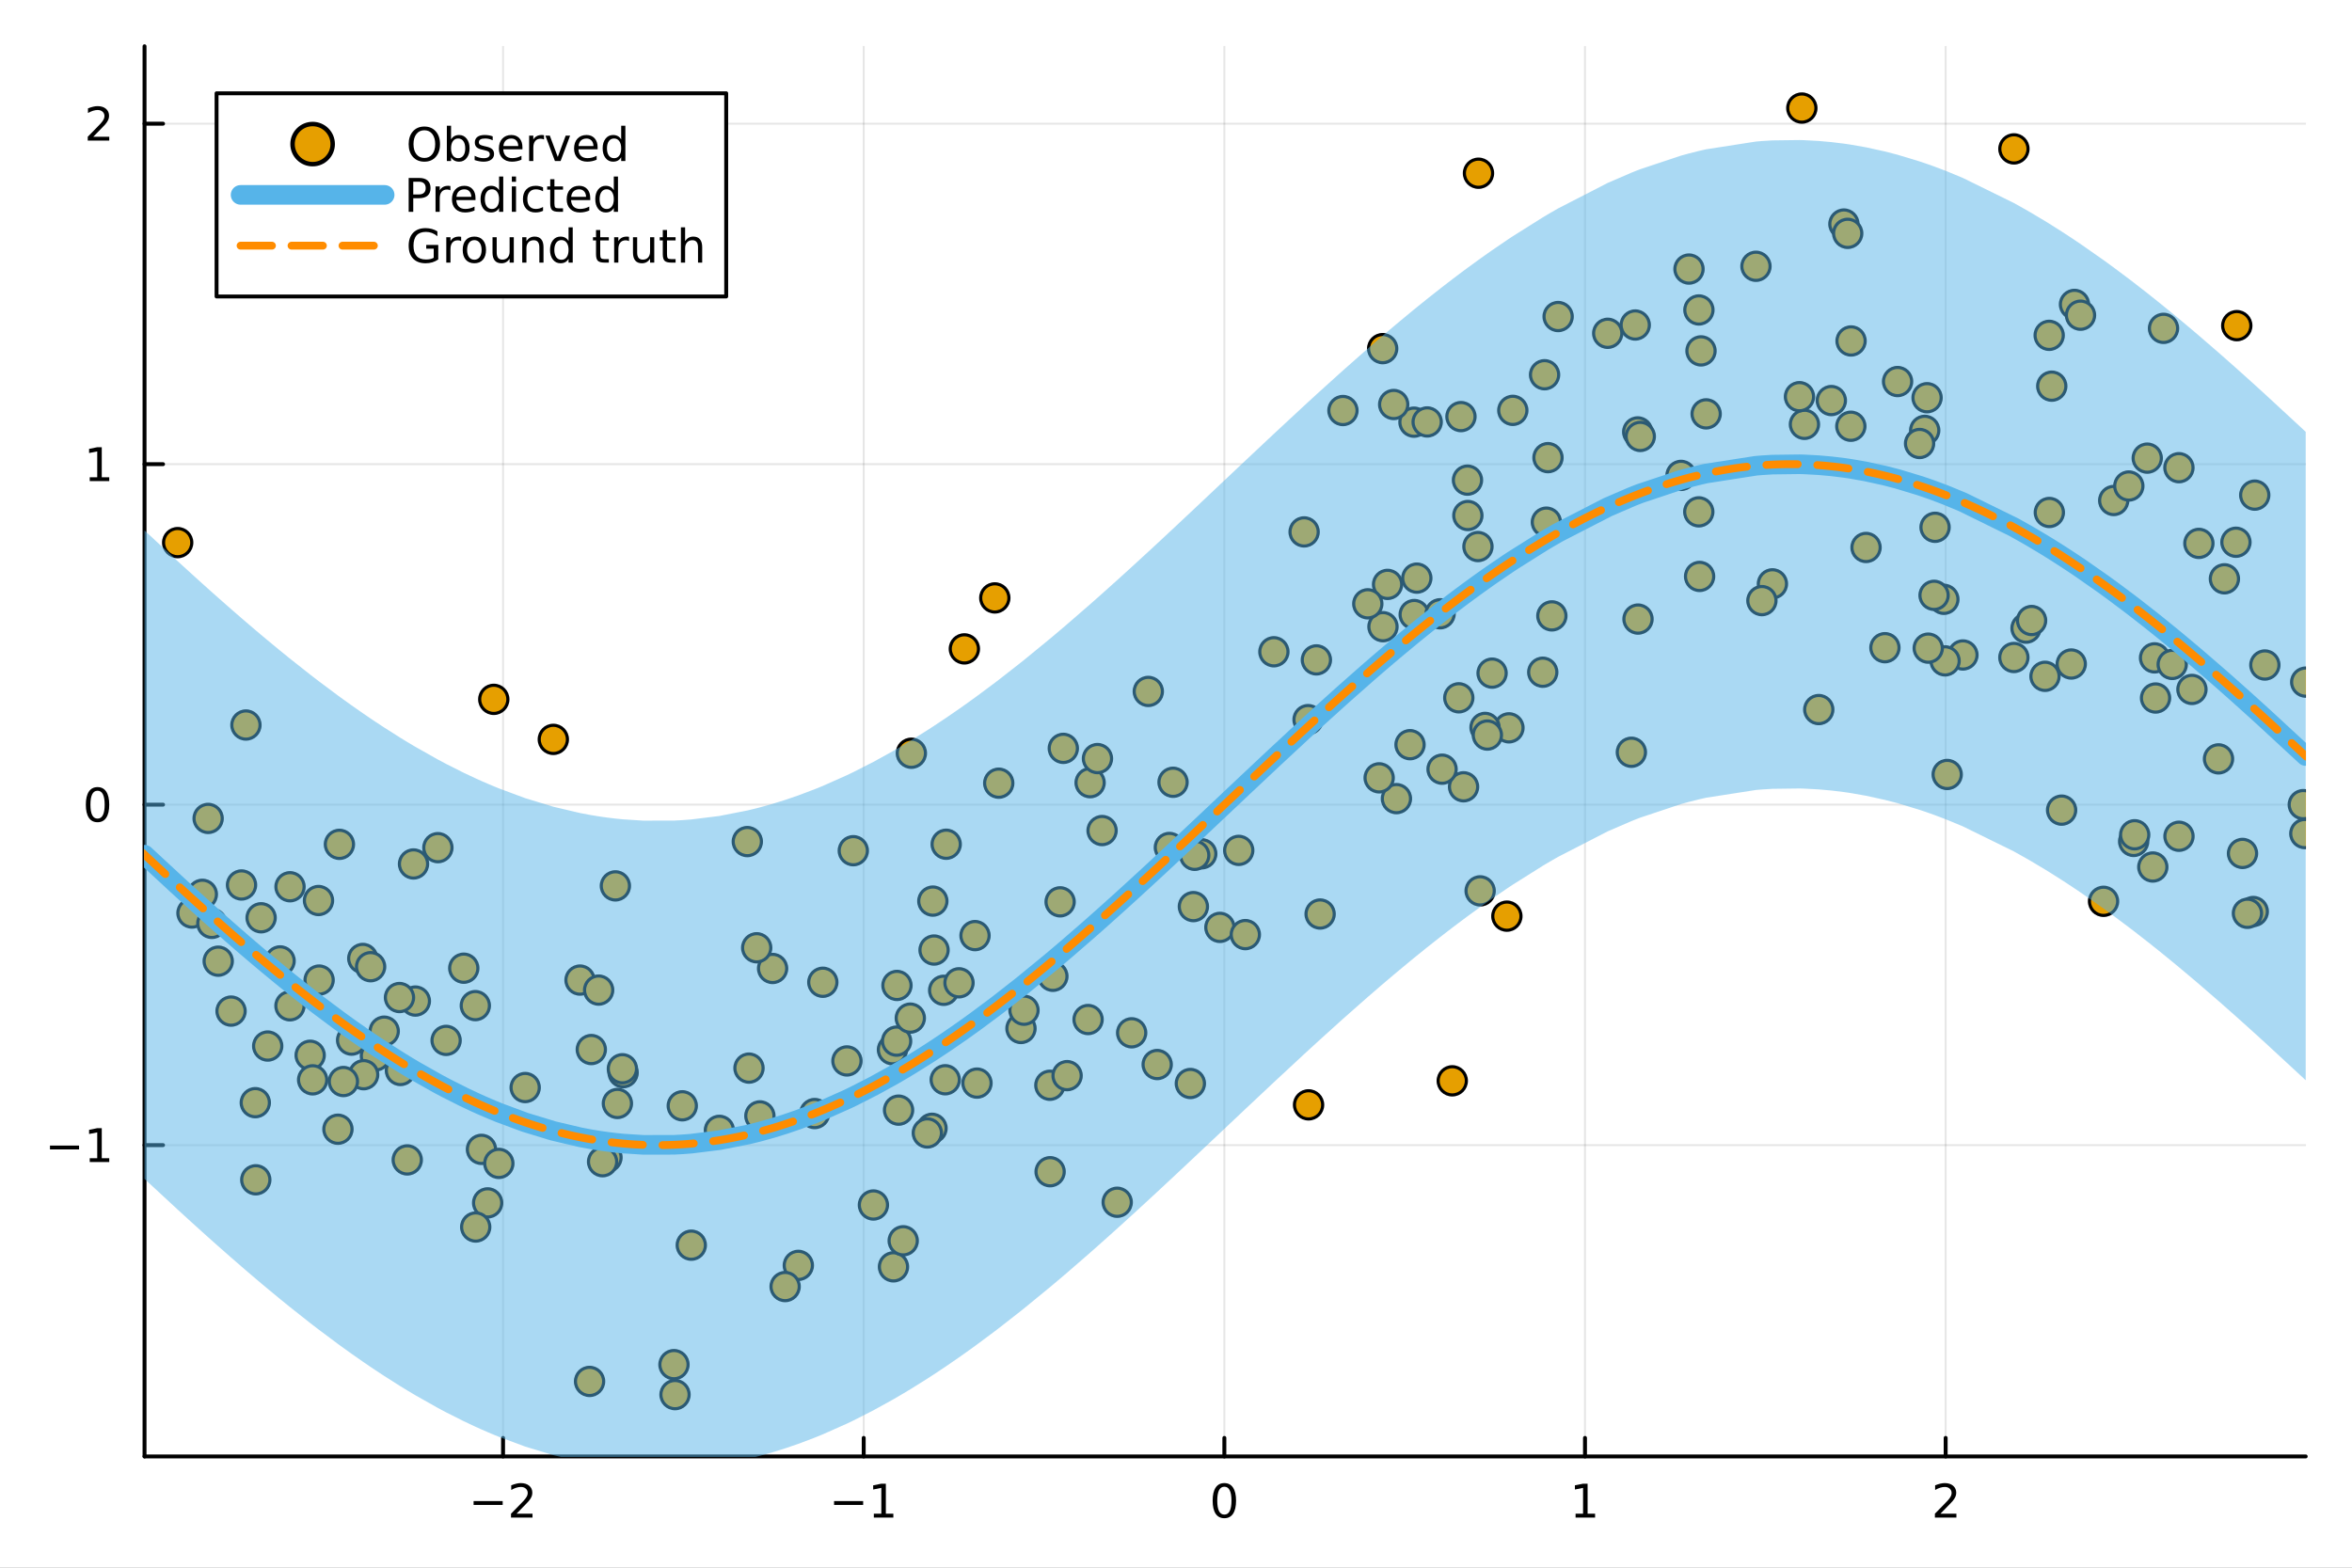 <?xml version="1.0" encoding="utf-8"?>
<svg xmlns="http://www.w3.org/2000/svg" xmlns:xlink="http://www.w3.org/1999/xlink" width="600" height="400" viewBox="0 0 2400 1600">
<rect x="0" y="0" width="2400" height="1600" fill="#808080" stroke="none"/>
<defs>
  <clipPath id="clip430">
    <rect x="0" y="0" width="2400" height="1600"/>
  </clipPath>
</defs>
<path clip-path="url(#clip430)" d="M0 1600 L2400 1600 L2400 0 L0 0  Z" fill="#ffffff" fill-rule="evenodd" fill-opacity="1"/>
<defs>
  <clipPath id="clip431">
    <rect x="480" y="0" width="1681" height="1600"/>
  </clipPath>
</defs>
<path clip-path="url(#clip430)" d="M147.478 1486.45 L2352.76 1486.45 L2352.76 47.244 L147.478 47.244  Z" fill="#ffffff" fill-rule="evenodd" fill-opacity="1"/>
<defs>
  <clipPath id="clip432">
    <rect x="147" y="47" width="2206" height="1440"/>
  </clipPath>
</defs>
<polyline clip-path="url(#clip432)" style="stroke:#000000; stroke-linecap:round; stroke-linejoin:round; stroke-width:2; stroke-opacity:0.1; fill:none" points="513.32,1486.45 513.32,47.244 "/>
<polyline clip-path="url(#clip432)" style="stroke:#000000; stroke-linecap:round; stroke-linejoin:round; stroke-width:2; stroke-opacity:0.1; fill:none" points="881.33,1486.45 881.33,47.244 "/>
<polyline clip-path="url(#clip432)" style="stroke:#000000; stroke-linecap:round; stroke-linejoin:round; stroke-width:2; stroke-opacity:0.1; fill:none" points="1249.34,1486.45 1249.34,47.244 "/>
<polyline clip-path="url(#clip432)" style="stroke:#000000; stroke-linecap:round; stroke-linejoin:round; stroke-width:2; stroke-opacity:0.1; fill:none" points="1617.35,1486.45 1617.35,47.244 "/>
<polyline clip-path="url(#clip432)" style="stroke:#000000; stroke-linecap:round; stroke-linejoin:round; stroke-width:2; stroke-opacity:0.1; fill:none" points="1985.36,1486.45 1985.36,47.244 "/>
<polyline clip-path="url(#clip430)" style="stroke:#000000; stroke-linecap:round; stroke-linejoin:round; stroke-width:4; stroke-opacity:1; fill:none" points="147.478,1486.45 2352.76,1486.45 "/>
<polyline clip-path="url(#clip430)" style="stroke:#000000; stroke-linecap:round; stroke-linejoin:round; stroke-width:4; stroke-opacity:1; fill:none" points="513.32,1486.45 513.32,1467.55 "/>
<polyline clip-path="url(#clip430)" style="stroke:#000000; stroke-linecap:round; stroke-linejoin:round; stroke-width:4; stroke-opacity:1; fill:none" points="881.33,1486.45 881.33,1467.55 "/>
<polyline clip-path="url(#clip430)" style="stroke:#000000; stroke-linecap:round; stroke-linejoin:round; stroke-width:4; stroke-opacity:1; fill:none" points="1249.34,1486.45 1249.34,1467.55 "/>
<polyline clip-path="url(#clip430)" style="stroke:#000000; stroke-linecap:round; stroke-linejoin:round; stroke-width:4; stroke-opacity:1; fill:none" points="1617.35,1486.45 1617.35,1467.55 "/>
<polyline clip-path="url(#clip430)" style="stroke:#000000; stroke-linecap:round; stroke-linejoin:round; stroke-width:4; stroke-opacity:1; fill:none" points="1985.36,1486.45 1985.36,1467.55 "/>
<path clip-path="url(#clip430)" d="M483.262 1532.02 L512.938 1532.02 L512.938 1535.95 L483.262 1535.95 L483.262 1532.02 Z" fill="#000000" fill-rule="nonzero" fill-opacity="1" /><path clip-path="url(#clip430)" d="M527.058 1544.91 L543.378 1544.91 L543.378 1548.85 L521.433 1548.85 L521.433 1544.91 Q524.095 1542.16 528.679 1537.53 Q533.285 1532.88 534.466 1531.53 Q536.711 1529.01 537.591 1527.27 Q538.494 1525.51 538.494 1523.82 Q538.494 1521.07 536.549 1519.33 Q534.628 1517.6 531.526 1517.6 Q529.327 1517.6 526.873 1518.36 Q524.443 1519.13 521.665 1520.68 L521.665 1515.95 Q524.489 1514.82 526.943 1514.24 Q529.396 1513.66 531.433 1513.66 Q536.804 1513.66 539.998 1516.35 Q543.193 1519.03 543.193 1523.52 Q543.193 1525.65 542.382 1527.57 Q541.595 1529.47 539.489 1532.07 Q538.91 1532.74 535.808 1535.95 Q532.707 1539.15 527.058 1544.91 Z" fill="#000000" fill-rule="nonzero" fill-opacity="1" /><path clip-path="url(#clip430)" d="M851.087 1532.02 L880.763 1532.02 L880.763 1535.95 L851.087 1535.95 L851.087 1532.02 Z" fill="#000000" fill-rule="nonzero" fill-opacity="1" /><path clip-path="url(#clip430)" d="M891.666 1544.91 L899.305 1544.91 L899.305 1518.55 L890.995 1520.21 L890.995 1515.95 L899.258 1514.29 L903.934 1514.29 L903.934 1544.91 L911.573 1544.91 L911.573 1548.85 L891.666 1548.85 L891.666 1544.91 Z" fill="#000000" fill-rule="nonzero" fill-opacity="1" /><path clip-path="url(#clip430)" d="M1249.34 1517.37 Q1245.73 1517.37 1243.9 1520.93 Q1242.1 1524.47 1242.1 1531.6 Q1242.1 1538.71 1243.9 1542.27 Q1245.73 1545.82 1249.34 1545.82 Q1252.97 1545.82 1254.78 1542.27 Q1256.61 1538.71 1256.61 1531.6 Q1256.61 1524.47 1254.78 1520.93 Q1252.97 1517.37 1249.34 1517.37 M1249.34 1513.66 Q1255.15 1513.66 1258.21 1518.27 Q1261.29 1522.85 1261.29 1531.6 Q1261.29 1540.33 1258.21 1544.94 Q1255.15 1549.52 1249.34 1549.52 Q1243.53 1549.52 1240.45 1544.94 Q1237.4 1540.33 1237.4 1531.6 Q1237.4 1522.85 1240.45 1518.27 Q1243.53 1513.66 1249.34 1513.66 Z" fill="#000000" fill-rule="nonzero" fill-opacity="1" /><path clip-path="url(#clip430)" d="M1607.73 1544.91 L1615.37 1544.91 L1615.37 1518.55 L1607.06 1520.21 L1607.06 1515.95 L1615.33 1514.29 L1620 1514.29 L1620 1544.91 L1627.64 1544.91 L1627.64 1548.85 L1607.73 1548.85 L1607.73 1544.91 Z" fill="#000000" fill-rule="nonzero" fill-opacity="1" /><path clip-path="url(#clip430)" d="M1980.01 1544.91 L1996.33 1544.91 L1996.33 1548.85 L1974.39 1548.85 L1974.39 1544.91 Q1977.05 1542.16 1981.63 1537.53 Q1986.24 1532.88 1987.42 1531.53 Q1989.67 1529.01 1990.55 1527.27 Q1991.45 1525.51 1991.45 1523.82 Q1991.45 1521.07 1989.5 1519.33 Q1987.58 1517.6 1984.48 1517.6 Q1982.28 1517.6 1979.83 1518.36 Q1977.4 1519.13 1974.62 1520.68 L1974.62 1515.95 Q1977.44 1514.82 1979.9 1514.24 Q1982.35 1513.66 1984.39 1513.66 Q1989.76 1513.66 1992.95 1516.35 Q1996.15 1519.03 1996.15 1523.52 Q1996.15 1525.65 1995.34 1527.57 Q1994.55 1529.47 1992.44 1532.07 Q1991.87 1532.74 1988.76 1535.95 Q1985.66 1539.15 1980.01 1544.91 Z" fill="#000000" fill-rule="nonzero" fill-opacity="1" /><polyline clip-path="url(#clip432)" style="stroke:#000000; stroke-linecap:round; stroke-linejoin:round; stroke-width:2; stroke-opacity:0.1; fill:none" points="147.478,1168.73 2352.76,1168.73 "/>
<polyline clip-path="url(#clip432)" style="stroke:#000000; stroke-linecap:round; stroke-linejoin:round; stroke-width:2; stroke-opacity:0.1; fill:none" points="147.478,821.234 2352.76,821.234 "/>
<polyline clip-path="url(#clip432)" style="stroke:#000000; stroke-linecap:round; stroke-linejoin:round; stroke-width:2; stroke-opacity:0.1; fill:none" points="147.478,473.732 2352.76,473.732 "/>
<polyline clip-path="url(#clip432)" style="stroke:#000000; stroke-linecap:round; stroke-linejoin:round; stroke-width:2; stroke-opacity:0.1; fill:none" points="147.478,126.231 2352.76,126.231 "/>
<polyline clip-path="url(#clip430)" style="stroke:#000000; stroke-linecap:round; stroke-linejoin:round; stroke-width:4; stroke-opacity:1; fill:none" points="147.478,1486.45 147.478,47.244 "/>
<polyline clip-path="url(#clip430)" style="stroke:#000000; stroke-linecap:round; stroke-linejoin:round; stroke-width:4; stroke-opacity:1; fill:none" points="147.478,1168.73 166.376,1168.73 "/>
<polyline clip-path="url(#clip430)" style="stroke:#000000; stroke-linecap:round; stroke-linejoin:round; stroke-width:4; stroke-opacity:1; fill:none" points="147.478,821.234 166.376,821.234 "/>
<polyline clip-path="url(#clip430)" style="stroke:#000000; stroke-linecap:round; stroke-linejoin:round; stroke-width:4; stroke-opacity:1; fill:none" points="147.478,473.732 166.376,473.732 "/>
<polyline clip-path="url(#clip430)" style="stroke:#000000; stroke-linecap:round; stroke-linejoin:round; stroke-width:4; stroke-opacity:1; fill:none" points="147.478,126.231 166.376,126.231 "/>
<path clip-path="url(#clip430)" d="M50.992 1169.19 L80.668 1169.19 L80.668 1173.12 L50.992 1173.12 L50.992 1169.19 Z" fill="#000000" fill-rule="nonzero" fill-opacity="1" /><path clip-path="url(#clip430)" d="M91.571 1182.08 L99.21 1182.08 L99.21 1155.71 L90.899 1157.38 L90.899 1153.12 L99.163 1151.45 L103.839 1151.45 L103.839 1182.08 L111.478 1182.08 L111.478 1186.01 L91.571 1186.01 L91.571 1182.08 Z" fill="#000000" fill-rule="nonzero" fill-opacity="1" /><path clip-path="url(#clip430)" d="M99.534 807.032 Q95.922 807.032 94.094 810.597 Q92.288 814.139 92.288 821.268 Q92.288 828.375 94.094 831.94 Q95.922 835.481 99.534 835.481 Q103.168 835.481 104.973 831.94 Q106.802 828.375 106.802 821.268 Q106.802 814.139 104.973 810.597 Q103.168 807.032 99.534 807.032 M99.534 803.329 Q105.344 803.329 108.399 807.935 Q111.478 812.518 111.478 821.268 Q111.478 829.995 108.399 834.602 Q105.344 839.185 99.534 839.185 Q93.723 839.185 90.645 834.602 Q87.589 829.995 87.589 821.268 Q87.589 812.518 90.645 807.935 Q93.723 803.329 99.534 803.329 Z" fill="#000000" fill-rule="nonzero" fill-opacity="1" /><path clip-path="url(#clip430)" d="M91.571 487.077 L99.21 487.077 L99.21 460.712 L90.899 462.378 L90.899 458.119 L99.163 456.452 L103.839 456.452 L103.839 487.077 L111.478 487.077 L111.478 491.012 L91.571 491.012 L91.571 487.077 Z" fill="#000000" fill-rule="nonzero" fill-opacity="1" /><path clip-path="url(#clip430)" d="M95.159 139.576 L111.478 139.576 L111.478 143.511 L89.534 143.511 L89.534 139.576 Q92.196 136.821 96.779 132.192 Q101.385 127.539 102.566 126.196 Q104.811 123.673 105.691 121.937 Q106.594 120.178 106.594 118.488 Q106.594 115.733 104.649 113.997 Q102.728 112.261 99.626 112.261 Q97.427 112.261 94.973 113.025 Q92.543 113.789 89.765 115.34 L89.765 110.618 Q92.589 109.483 95.043 108.905 Q97.496 108.326 99.534 108.326 Q104.904 108.326 108.098 111.011 Q111.293 113.696 111.293 118.187 Q111.293 120.317 110.483 122.238 Q109.696 124.136 107.589 126.729 Q107.01 127.4 103.909 130.618 Q100.807 133.812 95.159 139.576 Z" fill="#000000" fill-rule="nonzero" fill-opacity="1" /><circle clip-path="url(#clip432)" cx="1983.54" cy="611.658" r="14.4" fill="#e69f00" fill-rule="evenodd" fill-opacity="1" stroke="#000000" stroke-opacity="1" stroke-width="3.2"/>
<circle clip-path="url(#clip432)" cx="1808.59" cy="595.881" r="14.4" fill="#e69f00" fill-rule="evenodd" fill-opacity="1" stroke="#000000" stroke-opacity="1" stroke-width="3.2"/>
<circle clip-path="url(#clip432)" cx="1539.74" cy="742.834" r="14.4" fill="#e69f00" fill-rule="evenodd" fill-opacity="1" stroke="#000000" stroke-opacity="1" stroke-width="3.2"/>
<circle clip-path="url(#clip432)" cx="1640.52" cy="340.169" r="14.4" fill="#e69f00" fill-rule="evenodd" fill-opacity="1" stroke="#000000" stroke-opacity="1" stroke-width="3.2"/>
<circle clip-path="url(#clip432)" cx="1966.39" cy="405.911" r="14.4" fill="#e69f00" fill-rule="evenodd" fill-opacity="1" stroke="#000000" stroke-opacity="1" stroke-width="3.2"/>
<circle clip-path="url(#clip432)" cx="383.096" cy="1077.72" r="14.4" fill="#e69f00" fill-rule="evenodd" fill-opacity="1" stroke="#000000" stroke-opacity="1" stroke-width="3.2"/>
<circle clip-path="url(#clip432)" cx="1715.33" cy="485.192" r="14.4" fill="#e69f00" fill-rule="evenodd" fill-opacity="1" stroke="#000000" stroke-opacity="1" stroke-width="3.2"/>
<circle clip-path="url(#clip432)" cx="2091" cy="342.248" r="14.4" fill="#e69f00" fill-rule="evenodd" fill-opacity="1" stroke="#000000" stroke-opacity="1" stroke-width="3.2"/>
<circle clip-path="url(#clip432)" cx="603.372" cy="1071.18" r="14.4" fill="#e69f00" fill-rule="evenodd" fill-opacity="1" stroke="#000000" stroke-opacity="1" stroke-width="3.2"/>
<circle clip-path="url(#clip432)" cx="1671.13" cy="440.814" r="14.4" fill="#e69f00" fill-rule="evenodd" fill-opacity="1" stroke="#000000" stroke-opacity="1" stroke-width="3.2"/>
<circle clip-path="url(#clip432)" cx="1124.57" cy="847.672" r="14.4" fill="#e69f00" fill-rule="evenodd" fill-opacity="1" stroke="#000000" stroke-opacity="1" stroke-width="3.2"/>
<circle clip-path="url(#clip432)" cx="1973.53" cy="607.593" r="14.4" fill="#e69f00" fill-rule="evenodd" fill-opacity="1" stroke="#000000" stroke-opacity="1" stroke-width="3.2"/>
<circle clip-path="url(#clip432)" cx="2281.58" cy="553.416" r="14.4" fill="#e69f00" fill-rule="evenodd" fill-opacity="1" stroke="#000000" stroke-opacity="1" stroke-width="3.2"/>
<circle clip-path="url(#clip432)" cx="1019.12" cy="799.32" r="14.4" fill="#e69f00" fill-rule="evenodd" fill-opacity="1" stroke="#000000" stroke-opacity="1" stroke-width="3.2"/>
<circle clip-path="url(#clip432)" cx="1508.66" cy="176.794" r="14.4" fill="#e69f00" fill-rule="evenodd" fill-opacity="1" stroke="#000000" stroke-opacity="1" stroke-width="3.2"/>
<circle clip-path="url(#clip432)" cx="1226.27" cy="871.397" r="14.4" fill="#e69f00" fill-rule="evenodd" fill-opacity="1" stroke="#000000" stroke-opacity="1" stroke-width="3.2"/>
<circle clip-path="url(#clip432)" cx="2177.2" cy="858.771" r="14.4" fill="#e69f00" fill-rule="evenodd" fill-opacity="1" stroke="#000000" stroke-opacity="1" stroke-width="3.2"/>
<circle clip-path="url(#clip432)" cx="951.882" cy="919.67" r="14.4" fill="#e69f00" fill-rule="evenodd" fill-opacity="1" stroke="#000000" stroke-opacity="1" stroke-width="3.2"/>
<circle clip-path="url(#clip432)" cx="181.292" cy="553.802" r="14.4" fill="#e69f00" fill-rule="evenodd" fill-opacity="1" stroke="#000000" stroke-opacity="1" stroke-width="3.2"/>
<circle clip-path="url(#clip432)" cx="1180.81" cy="1086.47" r="14.4" fill="#e69f00" fill-rule="evenodd" fill-opacity="1" stroke="#000000" stroke-opacity="1" stroke-width="3.2"/>
<circle clip-path="url(#clip432)" cx="485.029" cy="1026.35" r="14.4" fill="#e69f00" fill-rule="evenodd" fill-opacity="1" stroke="#000000" stroke-opacity="1" stroke-width="3.2"/>
<circle clip-path="url(#clip432)" cx="250.949" cy="739.97" r="14.4" fill="#e69f00" fill-rule="evenodd" fill-opacity="1" stroke="#000000" stroke-opacity="1" stroke-width="3.2"/>
<circle clip-path="url(#clip432)" cx="1963.99" cy="439.225" r="14.4" fill="#e69f00" fill-rule="evenodd" fill-opacity="1" stroke="#000000" stroke-opacity="1" stroke-width="3.2"/>
<circle clip-path="url(#clip432)" cx="2086.74" cy="690.261" r="14.4" fill="#e69f00" fill-rule="evenodd" fill-opacity="1" stroke="#000000" stroke-opacity="1" stroke-width="3.2"/>
<circle clip-path="url(#clip432)" cx="1734.28" cy="588.308" r="14.4" fill="#e69f00" fill-rule="evenodd" fill-opacity="1" stroke="#000000" stroke-opacity="1" stroke-width="3.2"/>
<circle clip-path="url(#clip432)" cx="635.832" cy="1094.8" r="14.4" fill="#e69f00" fill-rule="evenodd" fill-opacity="1" stroke="#000000" stroke-opacity="1" stroke-width="3.2"/>
<circle clip-path="url(#clip432)" cx="2288.27" cy="871.019" r="14.4" fill="#e69f00" fill-rule="evenodd" fill-opacity="1" stroke="#000000" stroke-opacity="1" stroke-width="3.2"/>
<circle clip-path="url(#clip432)" cx="1015.11" cy="610.246" r="14.4" fill="#e69f00" fill-rule="evenodd" fill-opacity="1" stroke="#000000" stroke-opacity="1" stroke-width="3.2"/>
<circle clip-path="url(#clip432)" cx="2350.29" cy="821.219" r="14.4" fill="#e69f00" fill-rule="evenodd" fill-opacity="1" stroke="#000000" stroke-opacity="1" stroke-width="3.2"/>
<circle clip-path="url(#clip432)" cx="212.388" cy="835.291" r="14.4" fill="#e69f00" fill-rule="evenodd" fill-opacity="1" stroke="#000000" stroke-opacity="1" stroke-width="3.2"/>
<circle clip-path="url(#clip432)" cx="1673.75" cy="445.438" r="14.4" fill="#e69f00" fill-rule="evenodd" fill-opacity="1" stroke="#000000" stroke-opacity="1" stroke-width="3.2"/>
<circle clip-path="url(#clip432)" cx="1071.29" cy="1107.63" r="14.4" fill="#e69f00" fill-rule="evenodd" fill-opacity="1" stroke="#000000" stroke-opacity="1" stroke-width="3.2"/>
<circle clip-path="url(#clip432)" cx="910.668" cy="1071.37" r="14.4" fill="#e69f00" fill-rule="evenodd" fill-opacity="1" stroke="#000000" stroke-opacity="1" stroke-width="3.2"/>
<circle clip-path="url(#clip432)" cx="2299.25" cy="930.309" r="14.4" fill="#e69f00" fill-rule="evenodd" fill-opacity="1" stroke="#000000" stroke-opacity="1" stroke-width="3.2"/>
<circle clip-path="url(#clip432)" cx="1193.24" cy="864.929" r="14.4" fill="#e69f00" fill-rule="evenodd" fill-opacity="1" stroke="#000000" stroke-opacity="1" stroke-width="3.2"/>
<circle clip-path="url(#clip432)" cx="1140.01" cy="1227.03" r="14.4" fill="#e69f00" fill-rule="evenodd" fill-opacity="1" stroke="#000000" stroke-opacity="1" stroke-width="3.2"/>
<circle clip-path="url(#clip432)" cx="814.614" cy="1291.46" r="14.4" fill="#e69f00" fill-rule="evenodd" fill-opacity="1" stroke="#000000" stroke-opacity="1" stroke-width="3.2"/>
<circle clip-path="url(#clip432)" cx="2093.63" cy="394.132" r="14.4" fill="#e69f00" fill-rule="evenodd" fill-opacity="1" stroke="#000000" stroke-opacity="1" stroke-width="3.2"/>
<circle clip-path="url(#clip432)" cx="370.185" cy="978.201" r="14.4" fill="#e69f00" fill-rule="evenodd" fill-opacity="1" stroke="#000000" stroke-opacity="1" stroke-width="3.2"/>
<circle clip-path="url(#clip432)" cx="951.037" cy="1151.55" r="14.4" fill="#e69f00" fill-rule="evenodd" fill-opacity="1" stroke="#000000" stroke-opacity="1" stroke-width="3.2"/>
<circle clip-path="url(#clip432)" cx="1735.72" cy="358.128" r="14.4" fill="#e69f00" fill-rule="evenodd" fill-opacity="1" stroke="#000000" stroke-opacity="1" stroke-width="3.2"/>
<circle clip-path="url(#clip432)" cx="295.872" cy="1026.55" r="14.4" fill="#e69f00" fill-rule="evenodd" fill-opacity="1" stroke="#000000" stroke-opacity="1" stroke-width="3.2"/>
<circle clip-path="url(#clip432)" cx="1576.09" cy="382.466" r="14.4" fill="#e69f00" fill-rule="evenodd" fill-opacity="1" stroke="#000000" stroke-opacity="1" stroke-width="3.2"/>
<circle clip-path="url(#clip432)" cx="2311.08" cy="678.712" r="14.4" fill="#e69f00" fill-rule="evenodd" fill-opacity="1" stroke="#000000" stroke-opacity="1" stroke-width="3.2"/>
<circle clip-path="url(#clip432)" cx="2178.25" cy="851.975" r="14.4" fill="#e69f00" fill-rule="evenodd" fill-opacity="1" stroke="#000000" stroke-opacity="1" stroke-width="3.2"/>
<circle clip-path="url(#clip432)" cx="344.833" cy="1152.49" r="14.4" fill="#e69f00" fill-rule="evenodd" fill-opacity="1" stroke="#000000" stroke-opacity="1" stroke-width="3.2"/>
<circle clip-path="url(#clip432)" cx="1481.9" cy="1103.1" r="14.4" fill="#e69f00" fill-rule="evenodd" fill-opacity="1" stroke="#000000" stroke-opacity="1" stroke-width="3.2"/>
<circle clip-path="url(#clip432)" cx="1081.76" cy="920.422" r="14.4" fill="#e69f00" fill-rule="evenodd" fill-opacity="1" stroke="#000000" stroke-opacity="1" stroke-width="3.2"/>
<circle clip-path="url(#clip432)" cx="324.999" cy="919.081" r="14.4" fill="#e69f00" fill-rule="evenodd" fill-opacity="1" stroke="#000000" stroke-opacity="1" stroke-width="3.2"/>
<circle clip-path="url(#clip432)" cx="1923.39" cy="661.046" r="14.4" fill="#e69f00" fill-rule="evenodd" fill-opacity="1" stroke="#000000" stroke-opacity="1" stroke-width="3.2"/>
<circle clip-path="url(#clip432)" cx="1497.81" cy="526.13" r="14.4" fill="#e69f00" fill-rule="evenodd" fill-opacity="1" stroke="#000000" stroke-opacity="1" stroke-width="3.2"/>
<circle clip-path="url(#clip432)" cx="316.498" cy="1077" r="14.4" fill="#e69f00" fill-rule="evenodd" fill-opacity="1" stroke="#000000" stroke-opacity="1" stroke-width="3.2"/>
<circle clip-path="url(#clip432)" cx="2198.52" cy="671.431" r="14.4" fill="#e69f00" fill-rule="evenodd" fill-opacity="1" stroke="#000000" stroke-opacity="1" stroke-width="3.2"/>
<circle clip-path="url(#clip432)" cx="1881.54" cy="228.661" r="14.4" fill="#e69f00" fill-rule="evenodd" fill-opacity="1" stroke="#000000" stroke-opacity="1" stroke-width="3.2"/>
<circle clip-path="url(#clip432)" cx="1733.45" cy="522.406" r="14.4" fill="#e69f00" fill-rule="evenodd" fill-opacity="1" stroke="#000000" stroke-opacity="1" stroke-width="3.2"/>
<circle clip-path="url(#clip432)" cx="635.087" cy="1090.78" r="14.4" fill="#e69f00" fill-rule="evenodd" fill-opacity="1" stroke="#000000" stroke-opacity="1" stroke-width="3.2"/>
<circle clip-path="url(#clip432)" cx="1442.83" cy="430.871" r="14.4" fill="#e69f00" fill-rule="evenodd" fill-opacity="1" stroke="#000000" stroke-opacity="1" stroke-width="3.2"/>
<circle clip-path="url(#clip432)" cx="1723.46" cy="274.605" r="14.4" fill="#e69f00" fill-rule="evenodd" fill-opacity="1" stroke="#000000" stroke-opacity="1" stroke-width="3.2"/>
<circle clip-path="url(#clip432)" cx="2293.3" cy="932.128" r="14.4" fill="#e69f00" fill-rule="evenodd" fill-opacity="1" stroke="#000000" stroke-opacity="1" stroke-width="3.2"/>
<circle clip-path="url(#clip432)" cx="915.274" cy="1005.75" r="14.4" fill="#e69f00" fill-rule="evenodd" fill-opacity="1" stroke="#000000" stroke-opacity="1" stroke-width="3.2"/>
<circle clip-path="url(#clip432)" cx="1508.12" cy="557.821" r="14.4" fill="#e69f00" fill-rule="evenodd" fill-opacity="1" stroke="#000000" stroke-opacity="1" stroke-width="3.2"/>
<circle clip-path="url(#clip432)" cx="1088.88" cy="1097.8" r="14.4" fill="#e69f00" fill-rule="evenodd" fill-opacity="1" stroke="#000000" stroke-opacity="1" stroke-width="3.2"/>
<circle clip-path="url(#clip432)" cx="1885.41" cy="238.168" r="14.4" fill="#e69f00" fill-rule="evenodd" fill-opacity="1" stroke="#000000" stroke-opacity="1" stroke-width="3.2"/>
<circle clip-path="url(#clip432)" cx="1986.94" cy="790.433" r="14.4" fill="#e69f00" fill-rule="evenodd" fill-opacity="1" stroke="#000000" stroke-opacity="1" stroke-width="3.2"/>
<circle clip-path="url(#clip432)" cx="1543.68" cy="418.822" r="14.4" fill="#e69f00" fill-rule="evenodd" fill-opacity="1" stroke="#000000" stroke-opacity="1" stroke-width="3.2"/>
<circle clip-path="url(#clip432)" cx="946.253" cy="1156.31" r="14.4" fill="#e69f00" fill-rule="evenodd" fill-opacity="1" stroke="#000000" stroke-opacity="1" stroke-width="3.2"/>
<circle clip-path="url(#clip432)" cx="246.45" cy="903.216" r="14.4" fill="#e69f00" fill-rule="evenodd" fill-opacity="1" stroke="#000000" stroke-opacity="1" stroke-width="3.2"/>
<circle clip-path="url(#clip432)" cx="1424.93" cy="815.096" r="14.4" fill="#e69f00" fill-rule="evenodd" fill-opacity="1" stroke="#000000" stroke-opacity="1" stroke-width="3.2"/>
<circle clip-path="url(#clip432)" cx="619.356" cy="1181.39" r="14.4" fill="#e69f00" fill-rule="evenodd" fill-opacity="1" stroke="#000000" stroke-opacity="1" stroke-width="3.2"/>
<circle clip-path="url(#clip432)" cx="2091.16" cy="523.04" r="14.4" fill="#e69f00" fill-rule="evenodd" fill-opacity="1" stroke="#000000" stroke-opacity="1" stroke-width="3.2"/>
<circle clip-path="url(#clip432)" cx="1244.79" cy="946.498" r="14.4" fill="#e69f00" fill-rule="evenodd" fill-opacity="1" stroke="#000000" stroke-opacity="1" stroke-width="3.2"/>
<circle clip-path="url(#clip432)" cx="2156.85" cy="510.823" r="14.4" fill="#e69f00" fill-rule="evenodd" fill-opacity="1" stroke="#000000" stroke-opacity="1" stroke-width="3.2"/>
<circle clip-path="url(#clip432)" cx="627.945" cy="904.143" r="14.4" fill="#e69f00" fill-rule="evenodd" fill-opacity="1" stroke="#000000" stroke-opacity="1" stroke-width="3.2"/>
<circle clip-path="url(#clip432)" cx="1791.8" cy="271.777" r="14.4" fill="#e69f00" fill-rule="evenodd" fill-opacity="1" stroke="#000000" stroke-opacity="1" stroke-width="3.2"/>
<circle clip-path="url(#clip432)" cx="1855.88" cy="724.198" r="14.4" fill="#e69f00" fill-rule="evenodd" fill-opacity="1" stroke="#000000" stroke-opacity="1" stroke-width="3.2"/>
<circle clip-path="url(#clip432)" cx="1838.6" cy="110.294" r="14.4" fill="#e69f00" fill-rule="evenodd" fill-opacity="1" stroke="#000000" stroke-opacity="1" stroke-width="3.2"/>
<circle clip-path="url(#clip432)" cx="1936.31" cy="389.406" r="14.4" fill="#e69f00" fill-rule="evenodd" fill-opacity="1" stroke="#000000" stroke-opacity="1" stroke-width="3.2"/>
<circle clip-path="url(#clip432)" cx="2002.99" cy="668.468" r="14.4" fill="#e69f00" fill-rule="evenodd" fill-opacity="1" stroke="#000000" stroke-opacity="1" stroke-width="3.2"/>
<circle clip-path="url(#clip432)" cx="1343.26" cy="673.497" r="14.4" fill="#e69f00" fill-rule="evenodd" fill-opacity="1" stroke="#000000" stroke-opacity="1" stroke-width="3.2"/>
<circle clip-path="url(#clip432)" cx="497.597" cy="1227.68" r="14.4" fill="#e69f00" fill-rule="evenodd" fill-opacity="1" stroke="#000000" stroke-opacity="1" stroke-width="3.2"/>
<circle clip-path="url(#clip432)" cx="1154.75" cy="1054.1" r="14.4" fill="#e69f00" fill-rule="evenodd" fill-opacity="1" stroke="#000000" stroke-opacity="1" stroke-width="3.2"/>
<circle clip-path="url(#clip432)" cx="2113.53" cy="677.696" r="14.4" fill="#e69f00" fill-rule="evenodd" fill-opacity="1" stroke="#000000" stroke-opacity="1" stroke-width="3.2"/>
<circle clip-path="url(#clip432)" cx="864.219" cy="1082.8" r="14.4" fill="#e69f00" fill-rule="evenodd" fill-opacity="1" stroke="#000000" stroke-opacity="1" stroke-width="3.2"/>
<circle clip-path="url(#clip432)" cx="446.824" cy="865.126" r="14.4" fill="#e69f00" fill-rule="evenodd" fill-opacity="1" stroke="#000000" stroke-opacity="1" stroke-width="3.2"/>
<circle clip-path="url(#clip432)" cx="1579.57" cy="467.073" r="14.4" fill="#e69f00" fill-rule="evenodd" fill-opacity="1" stroke="#000000" stroke-opacity="1" stroke-width="3.2"/>
<circle clip-path="url(#clip432)" cx="914.898" cy="1062.58" r="14.4" fill="#e69f00" fill-rule="evenodd" fill-opacity="1" stroke="#000000" stroke-opacity="1" stroke-width="3.2"/>
<circle clip-path="url(#clip432)" cx="984.051" cy="662.258" r="14.4" fill="#e69f00" fill-rule="evenodd" fill-opacity="1" stroke="#000000" stroke-opacity="1" stroke-width="3.2"/>
<circle clip-path="url(#clip432)" cx="1370.35" cy="418.99" r="14.4" fill="#e69f00" fill-rule="evenodd" fill-opacity="1" stroke="#000000" stroke-opacity="1" stroke-width="3.2"/>
<circle clip-path="url(#clip432)" cx="1041.81" cy="1049.68" r="14.4" fill="#e69f00" fill-rule="evenodd" fill-opacity="1" stroke="#000000" stroke-opacity="1" stroke-width="3.2"/>
<circle clip-path="url(#clip432)" cx="891.246" cy="1229.84" r="14.4" fill="#e69f00" fill-rule="evenodd" fill-opacity="1" stroke="#000000" stroke-opacity="1" stroke-width="3.2"/>
<circle clip-path="url(#clip432)" cx="1497.43" cy="490.036" r="14.4" fill="#e69f00" fill-rule="evenodd" fill-opacity="1" stroke="#000000" stroke-opacity="1" stroke-width="3.2"/>
<circle clip-path="url(#clip432)" cx="235.772" cy="1031.94" r="14.4" fill="#e69f00" fill-rule="evenodd" fill-opacity="1" stroke="#000000" stroke-opacity="1" stroke-width="3.2"/>
<circle clip-path="url(#clip432)" cx="371.076" cy="1096.86" r="14.4" fill="#e69f00" fill-rule="evenodd" fill-opacity="1" stroke="#000000" stroke-opacity="1" stroke-width="3.2"/>
<circle clip-path="url(#clip432)" cx="1445.73" cy="590.04" r="14.4" fill="#e69f00" fill-rule="evenodd" fill-opacity="1" stroke="#000000" stroke-opacity="1" stroke-width="3.2"/>
<circle clip-path="url(#clip432)" cx="1171.74" cy="705.684" r="14.4" fill="#e69f00" fill-rule="evenodd" fill-opacity="1" stroke="#000000" stroke-opacity="1" stroke-width="3.2"/>
<circle clip-path="url(#clip432)" cx="687.719" cy="1392.76" r="14.4" fill="#e69f00" fill-rule="evenodd" fill-opacity="1" stroke="#000000" stroke-opacity="1" stroke-width="3.2"/>
<circle clip-path="url(#clip432)" cx="1407.31" cy="793.879" r="14.4" fill="#e69f00" fill-rule="evenodd" fill-opacity="1" stroke="#000000" stroke-opacity="1" stroke-width="3.2"/>
<circle clip-path="url(#clip432)" cx="1522.54" cy="687.009" r="14.4" fill="#e69f00" fill-rule="evenodd" fill-opacity="1" stroke="#000000" stroke-opacity="1" stroke-width="3.2"/>
<circle clip-path="url(#clip432)" cx="491.285" cy="1173.06" r="14.4" fill="#e69f00" fill-rule="evenodd" fill-opacity="1" stroke="#000000" stroke-opacity="1" stroke-width="3.2"/>
<circle clip-path="url(#clip432)" cx="1074.37" cy="996.413" r="14.4" fill="#e69f00" fill-rule="evenodd" fill-opacity="1" stroke="#000000" stroke-opacity="1" stroke-width="3.2"/>
<circle clip-path="url(#clip432)" cx="1488.57" cy="712.198" r="14.4" fill="#e69f00" fill-rule="evenodd" fill-opacity="1" stroke="#000000" stroke-opacity="1" stroke-width="3.2"/>
<circle clip-path="url(#clip432)" cx="1270.75" cy="953.873" r="14.4" fill="#e69f00" fill-rule="evenodd" fill-opacity="1" stroke="#000000" stroke-opacity="1" stroke-width="3.2"/>
<circle clip-path="url(#clip432)" cx="964.531" cy="1102.02" r="14.4" fill="#e69f00" fill-rule="evenodd" fill-opacity="1" stroke="#000000" stroke-opacity="1" stroke-width="3.2"/>
<circle clip-path="url(#clip432)" cx="346.338" cy="861.742" r="14.4" fill="#e69f00" fill-rule="evenodd" fill-opacity="1" stroke="#000000" stroke-opacity="1" stroke-width="3.2"/>
<circle clip-path="url(#clip432)" cx="1493.43" cy="803.021" r="14.4" fill="#e69f00" fill-rule="evenodd" fill-opacity="1" stroke="#000000" stroke-opacity="1" stroke-width="3.2"/>
<circle clip-path="url(#clip432)" cx="1112.36" cy="798.828" r="14.4" fill="#e69f00" fill-rule="evenodd" fill-opacity="1" stroke="#000000" stroke-opacity="1" stroke-width="3.2"/>
<circle clip-path="url(#clip432)" cx="831.311" cy="1136.49" r="14.4" fill="#e69f00" fill-rule="evenodd" fill-opacity="1" stroke="#000000" stroke-opacity="1" stroke-width="3.2"/>
<circle clip-path="url(#clip432)" cx="734.069" cy="1153.65" r="14.4" fill="#e69f00" fill-rule="evenodd" fill-opacity="1" stroke="#000000" stroke-opacity="1" stroke-width="3.2"/>
<circle clip-path="url(#clip432)" cx="2191.06" cy="467.58" r="14.4" fill="#e69f00" fill-rule="evenodd" fill-opacity="1" stroke="#000000" stroke-opacity="1" stroke-width="3.2"/>
<circle clip-path="url(#clip432)" cx="1984.77" cy="674.493" r="14.4" fill="#e69f00" fill-rule="evenodd" fill-opacity="1" stroke="#000000" stroke-opacity="1" stroke-width="3.2"/>
<circle clip-path="url(#clip432)" cx="1740.97" cy="422.405" r="14.4" fill="#e69f00" fill-rule="evenodd" fill-opacity="1" stroke="#000000" stroke-opacity="1" stroke-width="3.2"/>
<circle clip-path="url(#clip432)" cx="1515.35" cy="742.413" r="14.4" fill="#e69f00" fill-rule="evenodd" fill-opacity="1" stroke="#000000" stroke-opacity="1" stroke-width="3.2"/>
<circle clip-path="url(#clip432)" cx="1456.31" cy="430.636" r="14.4" fill="#e69f00" fill-rule="evenodd" fill-opacity="1" stroke="#000000" stroke-opacity="1" stroke-width="3.2"/>
<circle clip-path="url(#clip432)" cx="1841.27" cy="433.088" r="14.4" fill="#e69f00" fill-rule="evenodd" fill-opacity="1" stroke="#000000" stroke-opacity="1" stroke-width="3.2"/>
<circle clip-path="url(#clip432)" cx="2172.26" cy="496.023" r="14.4" fill="#e69f00" fill-rule="evenodd" fill-opacity="1" stroke="#000000" stroke-opacity="1" stroke-width="3.2"/>
<circle clip-path="url(#clip432)" cx="358.782" cy="1061.57" r="14.4" fill="#e69f00" fill-rule="evenodd" fill-opacity="1" stroke="#000000" stroke-opacity="1" stroke-width="3.2"/>
<circle clip-path="url(#clip432)" cx="1888.6" cy="435.035" r="14.4" fill="#e69f00" fill-rule="evenodd" fill-opacity="1" stroke="#000000" stroke-opacity="1" stroke-width="3.2"/>
<circle clip-path="url(#clip432)" cx="764.272" cy="1090.12" r="14.4" fill="#e69f00" fill-rule="evenodd" fill-opacity="1" stroke="#000000" stroke-opacity="1" stroke-width="3.2"/>
<circle clip-path="url(#clip432)" cx="503.856" cy="713.764" r="14.4" fill="#e69f00" fill-rule="evenodd" fill-opacity="1" stroke="#000000" stroke-opacity="1" stroke-width="3.2"/>
<circle clip-path="url(#clip432)" cx="1410.89" cy="355.82" r="14.4" fill="#e69f00" fill-rule="evenodd" fill-opacity="1" stroke="#000000" stroke-opacity="1" stroke-width="3.2"/>
<circle clip-path="url(#clip432)" cx="2223.39" cy="477.346" r="14.4" fill="#e69f00" fill-rule="evenodd" fill-opacity="1" stroke="#000000" stroke-opacity="1" stroke-width="3.2"/>
<circle clip-path="url(#clip432)" cx="1510.35" cy="909.23" r="14.4" fill="#e69f00" fill-rule="evenodd" fill-opacity="1" stroke="#000000" stroke-opacity="1" stroke-width="3.2"/>
<circle clip-path="url(#clip432)" cx="2067.39" cy="641.101" r="14.4" fill="#e69f00" fill-rule="evenodd" fill-opacity="1" stroke="#000000" stroke-opacity="1" stroke-width="3.2"/>
<circle clip-path="url(#clip432)" cx="762.569" cy="858.926" r="14.4" fill="#e69f00" fill-rule="evenodd" fill-opacity="1" stroke="#000000" stroke-opacity="1" stroke-width="3.2"/>
<circle clip-path="url(#clip432)" cx="408.61" cy="1092.55" r="14.4" fill="#e69f00" fill-rule="evenodd" fill-opacity="1" stroke="#000000" stroke-opacity="1" stroke-width="3.2"/>
<circle clip-path="url(#clip432)" cx="2282.42" cy="332.359" r="14.4" fill="#e69f00" fill-rule="evenodd" fill-opacity="1" stroke="#000000" stroke-opacity="1" stroke-width="3.2"/>
<circle clip-path="url(#clip432)" cx="2243.75" cy="554.593" r="14.4" fill="#e69f00" fill-rule="evenodd" fill-opacity="1" stroke="#000000" stroke-opacity="1" stroke-width="3.2"/>
<circle clip-path="url(#clip432)" cx="415.564" cy="1183.83" r="14.4" fill="#e69f00" fill-rule="evenodd" fill-opacity="1" stroke="#000000" stroke-opacity="1" stroke-width="3.2"/>
<circle clip-path="url(#clip432)" cx="788.37" cy="988.43" r="14.4" fill="#e69f00" fill-rule="evenodd" fill-opacity="1" stroke="#000000" stroke-opacity="1" stroke-width="3.2"/>
<circle clip-path="url(#clip432)" cx="423.835" cy="1021.69" r="14.4" fill="#e69f00" fill-rule="evenodd" fill-opacity="1" stroke="#000000" stroke-opacity="1" stroke-width="3.2"/>
<circle clip-path="url(#clip432)" cx="916.917" cy="1133.03" r="14.4" fill="#e69f00" fill-rule="evenodd" fill-opacity="1" stroke="#000000" stroke-opacity="1" stroke-width="3.2"/>
<circle clip-path="url(#clip432)" cx="1411.2" cy="639.619" r="14.4" fill="#e69f00" fill-rule="evenodd" fill-opacity="1" stroke="#000000" stroke-opacity="1" stroke-width="3.2"/>
<circle clip-path="url(#clip432)" cx="350.399" cy="1103.82" r="14.4" fill="#e69f00" fill-rule="evenodd" fill-opacity="1" stroke="#000000" stroke-opacity="1" stroke-width="3.2"/>
<circle clip-path="url(#clip432)" cx="378.181" cy="986.635" r="14.4" fill="#e69f00" fill-rule="evenodd" fill-opacity="1" stroke="#000000" stroke-opacity="1" stroke-width="3.2"/>
<circle clip-path="url(#clip432)" cx="2207.67" cy="335.135" r="14.4" fill="#e69f00" fill-rule="evenodd" fill-opacity="1" stroke="#000000" stroke-opacity="1" stroke-width="3.2"/>
<circle clip-path="url(#clip432)" cx="2223.45" cy="853.493" r="14.4" fill="#e69f00" fill-rule="evenodd" fill-opacity="1" stroke="#000000" stroke-opacity="1" stroke-width="3.2"/>
<circle clip-path="url(#clip432)" cx="1415.89" cy="596.434" r="14.4" fill="#e69f00" fill-rule="evenodd" fill-opacity="1" stroke="#000000" stroke-opacity="1" stroke-width="3.2"/>
<circle clip-path="url(#clip432)" cx="601.593" cy="1409.9" r="14.4" fill="#e69f00" fill-rule="evenodd" fill-opacity="1" stroke="#000000" stroke-opacity="1" stroke-width="3.2"/>
<circle clip-path="url(#clip432)" cx="614.883" cy="1185.67" r="14.4" fill="#e69f00" fill-rule="evenodd" fill-opacity="1" stroke="#000000" stroke-opacity="1" stroke-width="3.2"/>
<circle clip-path="url(#clip432)" cx="1967.58" cy="661.5" r="14.4" fill="#e69f00" fill-rule="evenodd" fill-opacity="1" stroke="#000000" stroke-opacity="1" stroke-width="3.2"/>
<circle clip-path="url(#clip432)" cx="2236.66" cy="703.647" r="14.4" fill="#e69f00" fill-rule="evenodd" fill-opacity="1" stroke="#000000" stroke-opacity="1" stroke-width="3.2"/>
<circle clip-path="url(#clip432)" cx="1119.86" cy="774.207" r="14.4" fill="#e69f00" fill-rule="evenodd" fill-opacity="1" stroke="#000000" stroke-opacity="1" stroke-width="3.2"/>
<circle clip-path="url(#clip432)" cx="911.707" cy="1292.95" r="14.4" fill="#e69f00" fill-rule="evenodd" fill-opacity="1" stroke="#000000" stroke-opacity="1" stroke-width="3.2"/>
<circle clip-path="url(#clip432)" cx="473.228" cy="988.156" r="14.4" fill="#e69f00" fill-rule="evenodd" fill-opacity="1" stroke="#000000" stroke-opacity="1" stroke-width="3.2"/>
<circle clip-path="url(#clip432)" cx="2055.02" cy="151.961" r="14.4" fill="#e69f00" fill-rule="evenodd" fill-opacity="1" stroke="#000000" stroke-opacity="1" stroke-width="3.2"/>
<circle clip-path="url(#clip432)" cx="1219.09" cy="872.945" r="14.4" fill="#e69f00" fill-rule="evenodd" fill-opacity="1" stroke="#000000" stroke-opacity="1" stroke-width="3.2"/>
<circle clip-path="url(#clip432)" cx="325.639" cy="1000.27" r="14.4" fill="#e69f00" fill-rule="evenodd" fill-opacity="1" stroke="#000000" stroke-opacity="1" stroke-width="3.2"/>
<circle clip-path="url(#clip432)" cx="485.41" cy="1252.31" r="14.4" fill="#e69f00" fill-rule="evenodd" fill-opacity="1" stroke="#000000" stroke-opacity="1" stroke-width="3.2"/>
<circle clip-path="url(#clip432)" cx="260.511" cy="1125.41" r="14.4" fill="#e69f00" fill-rule="evenodd" fill-opacity="1" stroke="#000000" stroke-opacity="1" stroke-width="3.2"/>
<circle clip-path="url(#clip432)" cx="1836.19" cy="404.854" r="14.4" fill="#e69f00" fill-rule="evenodd" fill-opacity="1" stroke="#000000" stroke-opacity="1" stroke-width="3.2"/>
<circle clip-path="url(#clip432)" cx="1577.93" cy="532.92" r="14.4" fill="#e69f00" fill-rule="evenodd" fill-opacity="1" stroke="#000000" stroke-opacity="1" stroke-width="3.2"/>
<circle clip-path="url(#clip432)" cx="870.716" cy="868.237" r="14.4" fill="#e69f00" fill-rule="evenodd" fill-opacity="1" stroke="#000000" stroke-opacity="1" stroke-width="3.2"/>
<circle clip-path="url(#clip432)" cx="696.2" cy="1128.6" r="14.4" fill="#e69f00" fill-rule="evenodd" fill-opacity="1" stroke="#000000" stroke-opacity="1" stroke-width="3.2"/>
<circle clip-path="url(#clip432)" cx="2352.76" cy="696.184" r="14.4" fill="#e69f00" fill-rule="evenodd" fill-opacity="1" stroke="#000000" stroke-opacity="1" stroke-width="3.2"/>
<circle clip-path="url(#clip432)" cx="2103.68" cy="826.841" r="14.4" fill="#e69f00" fill-rule="evenodd" fill-opacity="1" stroke="#000000" stroke-opacity="1" stroke-width="3.2"/>
<circle clip-path="url(#clip432)" cx="266.446" cy="936.69" r="14.4" fill="#e69f00" fill-rule="evenodd" fill-opacity="1" stroke="#000000" stroke-opacity="1" stroke-width="3.2"/>
<circle clip-path="url(#clip432)" cx="1443.07" cy="627.222" r="14.4" fill="#e69f00" fill-rule="evenodd" fill-opacity="1" stroke="#000000" stroke-opacity="1" stroke-width="3.2"/>
<circle clip-path="url(#clip432)" cx="2073.06" cy="633.308" r="14.4" fill="#e69f00" fill-rule="evenodd" fill-opacity="1" stroke="#000000" stroke-opacity="1" stroke-width="3.2"/>
<circle clip-path="url(#clip432)" cx="2300.76" cy="505.331" r="14.4" fill="#e69f00" fill-rule="evenodd" fill-opacity="1" stroke="#000000" stroke-opacity="1" stroke-width="3.2"/>
<circle clip-path="url(#clip432)" cx="509.011" cy="1187.39" r="14.4" fill="#e69f00" fill-rule="evenodd" fill-opacity="1" stroke="#000000" stroke-opacity="1" stroke-width="3.2"/>
<circle clip-path="url(#clip432)" cx="839.616" cy="1002.51" r="14.4" fill="#e69f00" fill-rule="evenodd" fill-opacity="1" stroke="#000000" stroke-opacity="1" stroke-width="3.2"/>
<circle clip-path="url(#clip432)" cx="455.224" cy="1061.84" r="14.4" fill="#e69f00" fill-rule="evenodd" fill-opacity="1" stroke="#000000" stroke-opacity="1" stroke-width="3.2"/>
<circle clip-path="url(#clip432)" cx="928.879" cy="1039.1" r="14.4" fill="#e69f00" fill-rule="evenodd" fill-opacity="1" stroke="#000000" stroke-opacity="1" stroke-width="3.2"/>
<circle clip-path="url(#clip432)" cx="1490.77" cy="425.191" r="14.4" fill="#e69f00" fill-rule="evenodd" fill-opacity="1" stroke="#000000" stroke-opacity="1" stroke-width="3.2"/>
<circle clip-path="url(#clip432)" cx="962.935" cy="1010.72" r="14.4" fill="#e69f00" fill-rule="evenodd" fill-opacity="1" stroke="#000000" stroke-opacity="1" stroke-width="3.2"/>
<circle clip-path="url(#clip432)" cx="2263.8" cy="774.509" r="14.4" fill="#e69f00" fill-rule="evenodd" fill-opacity="1" stroke="#000000" stroke-opacity="1" stroke-width="3.2"/>
<circle clip-path="url(#clip432)" cx="1537.63" cy="935.033" r="14.4" fill="#e69f00" fill-rule="evenodd" fill-opacity="1" stroke="#000000" stroke-opacity="1" stroke-width="3.2"/>
<circle clip-path="url(#clip432)" cx="421.952" cy="881.772" r="14.4" fill="#e69f00" fill-rule="evenodd" fill-opacity="1" stroke="#000000" stroke-opacity="1" stroke-width="3.2"/>
<circle clip-path="url(#clip432)" cx="1217.74" cy="925.294" r="14.4" fill="#e69f00" fill-rule="evenodd" fill-opacity="1" stroke="#000000" stroke-opacity="1" stroke-width="3.2"/>
<circle clip-path="url(#clip432)" cx="2351.87" cy="850.767" r="14.4" fill="#e69f00" fill-rule="evenodd" fill-opacity="1" stroke="#000000" stroke-opacity="1" stroke-width="3.2"/>
<circle clip-path="url(#clip432)" cx="1671.44" cy="631.838" r="14.4" fill="#e69f00" fill-rule="evenodd" fill-opacity="1" stroke="#000000" stroke-opacity="1" stroke-width="3.2"/>
<circle clip-path="url(#clip432)" cx="775.394" cy="1138.88" r="14.4" fill="#e69f00" fill-rule="evenodd" fill-opacity="1" stroke="#000000" stroke-opacity="1" stroke-width="3.2"/>
<circle clip-path="url(#clip432)" cx="392.057" cy="1052.42" r="14.4" fill="#e69f00" fill-rule="evenodd" fill-opacity="1" stroke="#000000" stroke-opacity="1" stroke-width="3.2"/>
<circle clip-path="url(#clip432)" cx="1214.65" cy="1105.83" r="14.4" fill="#e69f00" fill-rule="evenodd" fill-opacity="1" stroke="#000000" stroke-opacity="1" stroke-width="3.2"/>
<circle clip-path="url(#clip432)" cx="978.573" cy="1003.06" r="14.4" fill="#e69f00" fill-rule="evenodd" fill-opacity="1" stroke="#000000" stroke-opacity="1" stroke-width="3.2"/>
<circle clip-path="url(#clip432)" cx="1422.13" cy="412.839" r="14.4" fill="#e69f00" fill-rule="evenodd" fill-opacity="1" stroke="#000000" stroke-opacity="1" stroke-width="3.2"/>
<circle clip-path="url(#clip432)" cx="535.901" cy="1109.96" r="14.4" fill="#e69f00" fill-rule="evenodd" fill-opacity="1" stroke="#000000" stroke-opacity="1" stroke-width="3.2"/>
<circle clip-path="url(#clip432)" cx="1335.27" cy="1127.63" r="14.4" fill="#e69f00" fill-rule="evenodd" fill-opacity="1" stroke="#000000" stroke-opacity="1" stroke-width="3.2"/>
<circle clip-path="url(#clip432)" cx="2116.83" cy="310.683" r="14.4" fill="#e69f00" fill-rule="evenodd" fill-opacity="1" stroke="#000000" stroke-opacity="1" stroke-width="3.2"/>
<circle clip-path="url(#clip432)" cx="1438.81" cy="760.022" r="14.4" fill="#e69f00" fill-rule="evenodd" fill-opacity="1" stroke="#000000" stroke-opacity="1" stroke-width="3.2"/>
<circle clip-path="url(#clip432)" cx="996.931" cy="1105.43" r="14.4" fill="#e69f00" fill-rule="evenodd" fill-opacity="1" stroke="#000000" stroke-opacity="1" stroke-width="3.2"/>
<circle clip-path="url(#clip432)" cx="2269.81" cy="590.749" r="14.4" fill="#e69f00" fill-rule="evenodd" fill-opacity="1" stroke="#000000" stroke-opacity="1" stroke-width="3.2"/>
<circle clip-path="url(#clip432)" cx="1583.53" cy="628.579" r="14.4" fill="#e69f00" fill-rule="evenodd" fill-opacity="1" stroke="#000000" stroke-opacity="1" stroke-width="3.2"/>
<circle clip-path="url(#clip432)" cx="564.619" cy="754.621" r="14.4" fill="#e69f00" fill-rule="evenodd" fill-opacity="1" stroke="#000000" stroke-opacity="1" stroke-width="3.2"/>
<circle clip-path="url(#clip432)" cx="2199.54" cy="712.41" r="14.4" fill="#e69f00" fill-rule="evenodd" fill-opacity="1" stroke="#000000" stroke-opacity="1" stroke-width="3.2"/>
<circle clip-path="url(#clip432)" cx="1904.13" cy="558.753" r="14.4" fill="#e69f00" fill-rule="evenodd" fill-opacity="1" stroke="#000000" stroke-opacity="1" stroke-width="3.2"/>
<circle clip-path="url(#clip432)" cx="994.916" cy="954.886" r="14.4" fill="#e69f00" fill-rule="evenodd" fill-opacity="1" stroke="#000000" stroke-opacity="1" stroke-width="3.2"/>
<circle clip-path="url(#clip432)" cx="1974.55" cy="538.165" r="14.4" fill="#e69f00" fill-rule="evenodd" fill-opacity="1" stroke="#000000" stroke-opacity="1" stroke-width="3.2"/>
<circle clip-path="url(#clip432)" cx="1517.73" cy="750.222" r="14.4" fill="#e69f00" fill-rule="evenodd" fill-opacity="1" stroke="#000000" stroke-opacity="1" stroke-width="3.2"/>
<circle clip-path="url(#clip432)" cx="195.895" cy="931.862" r="14.4" fill="#e69f00" fill-rule="evenodd" fill-opacity="1" stroke="#000000" stroke-opacity="1" stroke-width="3.2"/>
<circle clip-path="url(#clip432)" cx="688.788" cy="1423.37" r="14.4" fill="#e69f00" fill-rule="evenodd" fill-opacity="1" stroke="#000000" stroke-opacity="1" stroke-width="3.2"/>
<circle clip-path="url(#clip432)" cx="261.001" cy="1204.12" r="14.4" fill="#e69f00" fill-rule="evenodd" fill-opacity="1" stroke="#000000" stroke-opacity="1" stroke-width="3.2"/>
<circle clip-path="url(#clip432)" cx="1395.71" cy="616.255" r="14.4" fill="#e69f00" fill-rule="evenodd" fill-opacity="1" stroke="#000000" stroke-opacity="1" stroke-width="3.2"/>
<circle clip-path="url(#clip432)" cx="1196.99" cy="798.387" r="14.4" fill="#e69f00" fill-rule="evenodd" fill-opacity="1" stroke="#000000" stroke-opacity="1" stroke-width="3.2"/>
<circle clip-path="url(#clip432)" cx="1888.84" cy="347.988" r="14.4" fill="#e69f00" fill-rule="evenodd" fill-opacity="1" stroke="#000000" stroke-opacity="1" stroke-width="3.2"/>
<circle clip-path="url(#clip432)" cx="1044.89" cy="1031.03" r="14.4" fill="#e69f00" fill-rule="evenodd" fill-opacity="1" stroke="#000000" stroke-opacity="1" stroke-width="3.2"/>
<circle clip-path="url(#clip432)" cx="1589.94" cy="323.063" r="14.4" fill="#e69f00" fill-rule="evenodd" fill-opacity="1" stroke="#000000" stroke-opacity="1" stroke-width="3.2"/>
<circle clip-path="url(#clip432)" cx="1958.75" cy="452.639" r="14.4" fill="#e69f00" fill-rule="evenodd" fill-opacity="1" stroke="#000000" stroke-opacity="1" stroke-width="3.2"/>
<circle clip-path="url(#clip432)" cx="1868.71" cy="408.818" r="14.4" fill="#e69f00" fill-rule="evenodd" fill-opacity="1" stroke="#000000" stroke-opacity="1" stroke-width="3.2"/>
<circle clip-path="url(#clip432)" cx="1733.57" cy="316.355" r="14.4" fill="#e69f00" fill-rule="evenodd" fill-opacity="1" stroke="#000000" stroke-opacity="1" stroke-width="3.2"/>
<circle clip-path="url(#clip432)" cx="273.169" cy="1067.61" r="14.4" fill="#e69f00" fill-rule="evenodd" fill-opacity="1" stroke="#000000" stroke-opacity="1" stroke-width="3.2"/>
<circle clip-path="url(#clip432)" cx="1085.02" cy="763.79" r="14.4" fill="#e69f00" fill-rule="evenodd" fill-opacity="1" stroke="#000000" stroke-opacity="1" stroke-width="3.2"/>
<circle clip-path="url(#clip432)" cx="591.856" cy="1000.28" r="14.4" fill="#e69f00" fill-rule="evenodd" fill-opacity="1" stroke="#000000" stroke-opacity="1" stroke-width="3.2"/>
<circle clip-path="url(#clip432)" cx="407.629" cy="1018.09" r="14.4" fill="#e69f00" fill-rule="evenodd" fill-opacity="1" stroke="#000000" stroke-opacity="1" stroke-width="3.2"/>
<circle clip-path="url(#clip432)" cx="285.802" cy="980.712" r="14.4" fill="#e69f00" fill-rule="evenodd" fill-opacity="1" stroke="#000000" stroke-opacity="1" stroke-width="3.2"/>
<circle clip-path="url(#clip432)" cx="1347.07" cy="932.863" r="14.4" fill="#e69f00" fill-rule="evenodd" fill-opacity="1" stroke="#000000" stroke-opacity="1" stroke-width="3.2"/>
<circle clip-path="url(#clip432)" cx="295.932" cy="905.021" r="14.4" fill="#e69f00" fill-rule="evenodd" fill-opacity="1" stroke="#000000" stroke-opacity="1" stroke-width="3.2"/>
<circle clip-path="url(#clip432)" cx="2146.48" cy="919.883" r="14.4" fill="#e69f00" fill-rule="evenodd" fill-opacity="1" stroke="#000000" stroke-opacity="1" stroke-width="3.2"/>
<circle clip-path="url(#clip432)" cx="2196.74" cy="884.878" r="14.4" fill="#e69f00" fill-rule="evenodd" fill-opacity="1" stroke="#000000" stroke-opacity="1" stroke-width="3.2"/>
<circle clip-path="url(#clip432)" cx="705.394" cy="1270.84" r="14.4" fill="#e69f00" fill-rule="evenodd" fill-opacity="1" stroke="#000000" stroke-opacity="1" stroke-width="3.2"/>
<circle clip-path="url(#clip432)" cx="965.505" cy="861.638" r="14.4" fill="#e69f00" fill-rule="evenodd" fill-opacity="1" stroke="#000000" stroke-opacity="1" stroke-width="3.2"/>
<circle clip-path="url(#clip432)" cx="1797.86" cy="613.002" r="14.4" fill="#e69f00" fill-rule="evenodd" fill-opacity="1" stroke="#000000" stroke-opacity="1" stroke-width="3.2"/>
<circle clip-path="url(#clip432)" cx="1071.55" cy="1195.87" r="14.4" fill="#e69f00" fill-rule="evenodd" fill-opacity="1" stroke="#000000" stroke-opacity="1" stroke-width="3.2"/>
<circle clip-path="url(#clip432)" cx="2122.97" cy="321.693" r="14.4" fill="#e69f00" fill-rule="evenodd" fill-opacity="1" stroke="#000000" stroke-opacity="1" stroke-width="3.2"/>
<circle clip-path="url(#clip432)" cx="953.121" cy="969.625" r="14.4" fill="#e69f00" fill-rule="evenodd" fill-opacity="1" stroke="#000000" stroke-opacity="1" stroke-width="3.2"/>
<circle clip-path="url(#clip432)" cx="772.136" cy="967.314" r="14.4" fill="#e69f00" fill-rule="evenodd" fill-opacity="1" stroke="#000000" stroke-opacity="1" stroke-width="3.2"/>
<circle clip-path="url(#clip432)" cx="1668.62" cy="331.709" r="14.4" fill="#e69f00" fill-rule="evenodd" fill-opacity="1" stroke="#000000" stroke-opacity="1" stroke-width="3.2"/>
<circle clip-path="url(#clip432)" cx="801.155" cy="1313.08" r="14.4" fill="#e69f00" fill-rule="evenodd" fill-opacity="1" stroke="#000000" stroke-opacity="1" stroke-width="3.2"/>
<circle clip-path="url(#clip432)" cx="1330.74" cy="542.868" r="14.4" fill="#e69f00" fill-rule="evenodd" fill-opacity="1" stroke="#000000" stroke-opacity="1" stroke-width="3.2"/>
<circle clip-path="url(#clip432)" cx="319.015" cy="1102.1" r="14.4" fill="#e69f00" fill-rule="evenodd" fill-opacity="1" stroke="#000000" stroke-opacity="1" stroke-width="3.2"/>
<circle clip-path="url(#clip432)" cx="610.863" cy="1010.51" r="14.4" fill="#e69f00" fill-rule="evenodd" fill-opacity="1" stroke="#000000" stroke-opacity="1" stroke-width="3.2"/>
<circle clip-path="url(#clip432)" cx="1664.67" cy="767.768" r="14.4" fill="#e69f00" fill-rule="evenodd" fill-opacity="1" stroke="#000000" stroke-opacity="1" stroke-width="3.2"/>
<circle clip-path="url(#clip432)" cx="1471.5" cy="785.039" r="14.4" fill="#e69f00" fill-rule="evenodd" fill-opacity="1" stroke="#000000" stroke-opacity="1" stroke-width="3.2"/>
<circle clip-path="url(#clip432)" cx="222.672" cy="980.998" r="14.4" fill="#e69f00" fill-rule="evenodd" fill-opacity="1" stroke="#000000" stroke-opacity="1" stroke-width="3.2"/>
<circle clip-path="url(#clip432)" cx="929.96" cy="768.772" r="14.4" fill="#e69f00" fill-rule="evenodd" fill-opacity="1" stroke="#000000" stroke-opacity="1" stroke-width="3.2"/>
<circle clip-path="url(#clip432)" cx="206.466" cy="912.742" r="14.4" fill="#e69f00" fill-rule="evenodd" fill-opacity="1" stroke="#000000" stroke-opacity="1" stroke-width="3.2"/>
<circle clip-path="url(#clip432)" cx="216.181" cy="942.416" r="14.4" fill="#e69f00" fill-rule="evenodd" fill-opacity="1" stroke="#000000" stroke-opacity="1" stroke-width="3.2"/>
<circle clip-path="url(#clip432)" cx="2054.97" cy="671.046" r="14.4" fill="#e69f00" fill-rule="evenodd" fill-opacity="1" stroke="#000000" stroke-opacity="1" stroke-width="3.2"/>
<circle clip-path="url(#clip432)" cx="921.644" cy="1266.36" r="14.4" fill="#e69f00" fill-rule="evenodd" fill-opacity="1" stroke="#000000" stroke-opacity="1" stroke-width="3.2"/>
<circle clip-path="url(#clip432)" cx="1264.01" cy="867.914" r="14.4" fill="#e69f00" fill-rule="evenodd" fill-opacity="1" stroke="#000000" stroke-opacity="1" stroke-width="3.2"/>
<circle clip-path="url(#clip432)" cx="1334.77" cy="734.466" r="14.4" fill="#e69f00" fill-rule="evenodd" fill-opacity="1" stroke="#000000" stroke-opacity="1" stroke-width="3.2"/>
<circle clip-path="url(#clip432)" cx="1110.29" cy="1040.55" r="14.4" fill="#e69f00" fill-rule="evenodd" fill-opacity="1" stroke="#000000" stroke-opacity="1" stroke-width="3.2"/>
<circle clip-path="url(#clip432)" cx="2216.55" cy="678.123" r="14.4" fill="#e69f00" fill-rule="evenodd" fill-opacity="1" stroke="#000000" stroke-opacity="1" stroke-width="3.2"/>
<circle clip-path="url(#clip432)" cx="1574.24" cy="686.079" r="14.4" fill="#e69f00" fill-rule="evenodd" fill-opacity="1" stroke="#000000" stroke-opacity="1" stroke-width="3.2"/>
<circle clip-path="url(#clip432)" cx="630.007" cy="1126.21" r="14.4" fill="#e69f00" fill-rule="evenodd" fill-opacity="1" stroke="#000000" stroke-opacity="1" stroke-width="3.2"/>
<circle clip-path="url(#clip432)" cx="1299.88" cy="665.205" r="14.4" fill="#e69f00" fill-rule="evenodd" fill-opacity="1" stroke="#000000" stroke-opacity="1" stroke-width="3.2"/>
<circle clip-path="url(#clip432)" cx="1469.49" cy="626.427" r="14.4" fill="#e69f00" fill-rule="evenodd" fill-opacity="1" stroke="#000000" stroke-opacity="1" stroke-width="3.2"/>
<path clip-path="url(#clip432)" d="M147.478 1203.2 L181.292 1234.52 L195.895 1247.85 L206.466 1257.4 L212.388 1262.72 L216.181 1266.11 L222.672 1271.88 L235.772 1283.41 L246.45 1292.69 L250.949 1296.57 L260.511 1304.73 L261.001 1305.14 L266.446 1309.74 L273.169 1315.37 L285.802 1325.81 L295.872 1333.98 L295.932 1334.03 L316.498 1350.28 L319.015 1352.23 L324.999 1356.82 L325.639 1357.31 L344.833 1371.65 L346.338 1372.75 L350.399 1375.7 L358.782 1381.7 L370.185 1389.67 L371.076 1390.29 L378.181 1395.13 L383.096 1398.42 L392.057 1404.32 L407.629 1414.21 L408.61 1414.81 L415.564 1419.07 L421.952 1422.89 L423.835 1424 L446.824 1436.98 L455.224 1441.45 L473.228 1450.52 L485.029 1456.07 L485.41 1456.25 L491.285 1458.89 L497.597 1461.65 L503.856 1464.29 L509.011 1466.4 L535.901 1476.39 L564.619 1485.14 L591.856 1491.57 L601.593 1493.42 L603.372 1493.73 L610.863 1494.96 L614.883 1495.56 L619.356 1496.18 L627.945 1497.23 L630.007 1497.45 L635.087 1497.95 L635.832 1498.02 L656.406 1499.35 L687.719 1499.28 L688.788 1499.24 L696.2 1498.84 L705.394 1498.14 L734.069 1494.58 L762.569 1488.99 L764.272 1488.59 L772.136 1486.66 L775.394 1485.82 L788.37 1482.19 L801.155 1478.21 L814.614 1473.6 L831.311 1467.29 L839.616 1463.9 L864.219 1452.95 L870.716 1449.84 L891.246 1439.38 L910.668 1428.66 L911.707 1428.07 L914.898 1426.22 L915.274 1426.01 L916.917 1425.05 L921.644 1422.26 L928.879 1417.91 L929.96 1417.26 L946.253 1407.05 L951.037 1403.96 L951.882 1403.41 L953.121 1402.6 L962.935 1396.09 L964.531 1395.01 L965.505 1394.36 L978.573 1385.36 L984.051 1381.5 L994.916 1373.69 L996.931 1372.22 L1015.11 1358.67 L1019.12 1355.62 L1041.81 1337.87 L1044.89 1335.41 L1071.29 1313.78 L1071.55 1313.56 L1074.37 1311.2 L1081.76 1304.96 L1085.02 1302.19 L1088.88 1298.9 L1110.29 1280.33 L1112.36 1278.51 L1119.86 1271.89 L1124.57 1267.7 L1140.01 1253.86 L1154.75 1240.47 L1171.74 1224.86 L1180.81 1216.47 L1193.24 1204.9 L1196.99 1201.4 L1214.65 1184.84 L1217.74 1181.94 L1219.09 1180.66 L1226.27 1173.9 L1244.79 1156.43 L1264.01 1138.28 L1270.75 1131.92 L1299.88 1104.56 L1330.74 1075.89 L1334.77 1072.18 L1335.27 1071.72 L1343.26 1064.41 L1347.07 1060.93 L1370.35 1039.91 L1395.71 1017.53 L1407.31 1007.5 L1410.89 1004.43 L1411.2 1004.17 L1415.89 1000.18 L1422.13 994.903 L1424.93 992.545 L1438.81 981.022 L1442.83 977.724 L1443.07 977.533 L1445.73 975.366 L1456.31 966.835 L1469.49 956.43 L1471.5 954.866 L1481.9 946.856 L1488.57 941.811 L1490.77 940.161 L1493.43 938.179 L1497.43 935.215 L1497.81 934.929 L1508.12 927.42 L1508.66 927.032 L1510.35 925.818 L1515.35 922.258 L1517.73 920.571 L1522.54 917.205 L1537.63 906.911 L1539.74 905.498 L1543.68 902.893 L1574.24 883.667 L1576.09 882.564 L1577.93 881.469 L1579.57 880.497 L1583.53 878.186 L1589.94 874.499 L1640.52 848.484 L1664.67 838.056 L1668.62 836.478 L1671.13 835.497 L1671.44 835.376 L1673.75 834.484 L1715.33 820.622 L1723.46 818.4 L1733.45 815.894 L1733.57 815.867 L1734.28 815.698 L1735.72 815.36 L1740.97 814.171 L1791.8 806.255 L1797.86 805.749 L1808.59 805.084 L1836.19 804.728 L1838.6 804.79 L1841.27 804.876 L1855.88 805.669 L1868.71 806.816 L1881.54 808.381 L1885.41 808.936 L1888.6 809.422 L1888.84 809.46 L1904.13 812.153 L1923.39 816.381 L1936.31 819.733 L1958.75 826.528 L1963.99 828.289 L1966.39 829.117 L1967.58 829.533 L1973.53 831.662 L1974.55 832.037 L1982.73 835.124 L1983.54 835.437 L1984.77 835.916 L1986.94 836.772 L2002.99 843.436 L2054.97 868.973 L2055.02 869.005 L2067.39 875.936 L2073.06 879.215 L2086.74 887.401 L2091 890.021 L2091.16 890.121 L2093.63 891.66 L2103.68 898.04 L2113.53 904.469 L2116.83 906.67 L2122.97 910.803 L2146.48 927.257 L2156.85 934.815 L2172.26 946.358 L2177.2 950.131 L2178.25 950.94 L2191.06 960.922 L2196.74 965.422 L2198.52 966.847 L2199.54 967.661 L2207.67 974.214 L2216.55 981.468 L2223.39 987.12 L2223.45 987.169 L2236.66 998.255 L2243.75 1004.28 L2263.8 1021.63 L2269.81 1026.9 L2281.58 1037.33 L2282.42 1038.08 L2288.27 1043.32 L2293.3 1047.84 L2299.25 1053.21 L2300.76 1054.57 L2311.08 1063.96 L2350.29 1100.21 L2351.87 1101.69 L2352.76 1102.52 L2352.76 440.722 L2351.87 439.897 L2350.29 438.421 L2311.08 402.17 L2300.76 392.779 L2299.25 391.413 L2293.3 386.041 L2288.27 381.524 L2282.42 376.285 L2281.58 375.54 L2269.81 365.106 L2263.8 359.832 L2243.75 342.486 L2236.66 336.461 L2223.45 325.374 L2223.39 325.325 L2216.55 319.673 L2207.67 312.419 L2199.54 305.867 L2198.52 305.052 L2196.74 303.628 L2191.06 299.127 L2178.25 289.145 L2177.2 288.336 L2172.26 284.563 L2156.85 273.021 L2146.48 265.463 L2122.97 249.008 L2116.83 244.876 L2113.53 242.674 L2103.68 236.246 L2093.63 229.866 L2091.16 228.327 L2091 228.227 L2086.74 225.606 L2073.06 217.421 L2067.39 214.142 L2055.02 207.21 L2054.97 207.178 L2002.99 181.641 L1986.94 174.977 L1984.77 174.121 L1983.54 173.643 L1982.73 173.329 L1974.55 170.243 L1973.53 169.868 L1967.58 167.739 L1966.39 167.323 L1963.99 166.495 L1958.75 164.734 L1936.31 157.939 L1923.39 154.587 L1904.13 150.359 L1888.84 147.666 L1888.6 147.628 L1885.41 147.142 L1881.54 146.587 L1868.71 145.022 L1855.88 143.875 L1841.27 143.082 L1838.6 142.996 L1836.19 142.934 L1808.59 143.289 L1797.86 143.955 L1791.8 144.46 L1740.97 152.377 L1735.72 153.566 L1734.28 153.904 L1733.57 154.072 L1733.45 154.1 L1723.46 156.606 L1715.33 158.828 L1673.75 172.69 L1671.44 173.581 L1671.13 173.703 L1668.62 174.684 L1664.67 176.262 L1640.52 186.69 L1589.94 212.704 L1583.53 216.391 L1579.57 218.703 L1577.93 219.674 L1576.09 220.77 L1574.24 221.872 L1543.68 241.099 L1539.74 243.704 L1537.63 245.117 L1522.54 255.41 L1517.73 258.777 L1515.35 260.464 L1510.35 264.024 L1508.66 265.237 L1508.12 265.626 L1497.81 273.134 L1497.43 273.421 L1493.43 276.385 L1490.77 278.367 L1488.57 280.017 L1481.9 285.061 L1471.5 293.071 L1469.49 294.636 L1456.31 305.041 L1445.73 313.572 L1443.07 315.739 L1442.83 315.93 L1438.81 319.228 L1424.93 330.75 L1422.13 333.109 L1415.89 338.383 L1411.2 342.38 L1410.89 342.64 L1407.31 345.708 L1395.71 355.739 L1370.35 378.12 L1347.07 399.135 L1343.26 402.611 L1335.27 409.93 L1334.77 410.39 L1330.74 414.097 L1299.88 442.768 L1270.75 470.131 L1264.01 476.485 L1244.79 494.638 L1226.27 512.107 L1219.09 518.866 L1217.74 520.143 L1214.65 523.045 L1196.99 539.602 L1193.24 543.102 L1180.81 554.679 L1171.74 563.069 L1154.75 578.672 L1140.01 592.066 L1124.57 605.908 L1119.86 610.092 L1112.36 616.714 L1110.29 618.538 L1088.88 637.102 L1085.02 640.391 L1081.76 643.167 L1074.37 649.405 L1071.55 651.762 L1071.29 651.985 L1044.89 673.612 L1041.81 676.078 L1019.12 693.825 L1015.11 696.878 L996.931 710.427 L994.916 711.896 L984.051 719.702 L978.573 723.562 L965.505 732.561 L964.531 733.22 L962.935 734.295 L953.121 740.807 L951.882 741.616 L951.037 742.167 L946.253 745.259 L929.96 755.461 L928.879 756.12 L921.644 760.469 L916.917 763.255 L915.274 764.212 L914.898 764.431 L911.707 766.273 L910.668 766.868 L891.246 777.584 L870.716 788.042 L864.219 791.16 L839.616 802.109 L831.311 805.493 L814.614 811.809 L801.155 816.419 L788.37 820.394 L775.394 824.021 L772.136 824.867 L764.272 826.8 L762.569 827.199 L734.069 832.791 L705.394 836.345 L696.2 837.041 L688.788 837.444 L687.719 837.491 L656.406 837.554 L635.832 836.228 L635.087 836.159 L630.007 835.655 L627.945 835.432 L619.356 834.386 L614.883 833.766 L610.863 833.166 L603.372 831.94 L601.593 831.628 L591.856 829.778 L564.619 823.346 L535.901 814.592 L509.011 804.604 L503.856 802.495 L497.597 799.853 L491.285 797.099 L485.41 794.453 L485.029 794.279 L473.228 788.722 L455.224 779.655 L446.824 775.186 L423.835 762.205 L421.952 761.094 L415.564 757.272 L408.61 753.021 L407.629 752.413 L392.057 742.525 L383.096 736.63 L378.181 733.334 L371.076 728.493 L370.185 727.879 L358.782 719.908 L350.399 713.906 L346.338 710.957 L344.833 709.858 L325.639 695.515 L324.999 695.027 L319.015 690.434 L316.498 688.486 L295.932 672.232 L295.872 672.184 L285.802 664.013 L273.169 653.581 L266.446 647.95 L261.001 643.351 L260.511 642.935 L250.949 634.772 L246.45 630.898 L235.772 621.618 L222.672 610.085 L216.181 604.313 L212.388 600.923 L206.466 595.608 L195.895 586.053 L181.292 572.725 L147.478 541.402  Z" fill="#56b4e9" fill-rule="evenodd" fill-opacity="0.5"/>
<polyline clip-path="url(#clip432)" style="stroke:#56b4e9; stroke-linecap:round; stroke-linejoin:round; stroke-width:20; stroke-opacity:1; fill:none" points="147.478,872.299 181.292,903.622 195.895,916.95 206.466,926.505 212.388,931.82 216.181,935.21 222.672,940.982 235.772,952.516 246.45,961.795 250.949,965.669 260.511,973.832 261.001,974.248 266.446,978.847 273.169,984.478 285.802,994.91 295.872,1003.08 295.932,1003.13 316.498,1019.38 319.015,1021.33 324.999,1025.92 325.639,1026.41 344.833,1040.75 346.338,1041.85 350.399,1044.8 358.782,1050.81 370.185,1058.78 371.076,1059.39 378.181,1064.23 383.096,1067.53 392.057,1073.42 407.629,1083.31 408.61,1083.92 415.564,1088.17 421.952,1091.99 423.835,1093.1 446.824,1106.08 455.224,1110.55 473.228,1119.62 485.029,1125.18 485.41,1125.35 491.285,1128 497.597,1130.75 503.856,1133.39 509.011,1135.5 535.901,1145.49 564.619,1154.24 591.856,1160.67 601.593,1162.52 603.372,1162.84 610.863,1164.06 614.883,1164.66 619.356,1165.28 627.945,1166.33 630.007,1166.55 635.087,1167.06 635.832,1167.12 656.406,1168.45 687.719,1168.39 688.788,1168.34 696.2,1167.94 705.394,1167.24 734.069,1163.69 762.569,1158.1 764.272,1157.7 772.136,1155.76 775.394,1154.92 788.37,1151.29 801.155,1147.32 814.614,1142.71 831.311,1136.39 839.616,1133.01 864.219,1122.06 870.716,1118.94 891.246,1108.48 910.668,1097.77 911.707,1097.17 914.898,1095.33 915.274,1095.11 916.917,1094.15 921.644,1091.37 928.879,1087.02 929.96,1086.36 946.253,1076.16 951.037,1073.06 951.882,1072.51 953.121,1071.7 962.935,1065.19 964.531,1064.12 965.505,1063.46 978.573,1054.46 984.051,1050.6 994.916,1042.79 996.931,1041.32 1015.11,1027.78 1019.12,1024.72 1041.81,1006.97 1044.89,1004.51 1071.29,982.883 1071.55,982.659 1074.37,980.302 1081.76,974.064 1085.02,971.288 1088.88,968 1110.29,949.435 1112.36,947.612 1119.86,940.989 1124.57,936.805 1140.01,922.963 1154.75,909.569 1171.74,893.966 1180.81,885.576 1193.24,873.999 1196.99,870.499 1214.65,853.942 1217.74,851.04 1219.09,849.763 1226.27,843.004 1244.79,825.535 1264.01,807.382 1270.75,801.028 1299.88,773.665 1330.74,744.994 1334.77,741.287 1335.27,740.827 1343.26,733.508 1347.07,730.033 1370.35,709.017 1395.71,686.636 1407.31,676.606 1410.89,673.537 1411.2,673.278 1415.89,669.28 1422.13,664.006 1424.93,661.647 1438.81,650.125 1442.83,646.827 1443.07,646.636 1445.73,644.469 1456.31,635.938 1469.49,625.533 1471.5,623.969 1481.9,615.959 1488.57,610.914 1490.77,609.264 1493.43,607.282 1497.43,604.318 1497.81,604.032 1508.12,596.523 1508.66,596.135 1510.35,594.921 1515.35,591.361 1517.73,589.674 1522.54,586.307 1537.63,576.014 1539.74,574.601 1543.68,571.996 1574.24,552.769 1576.09,551.667 1577.93,550.571 1579.57,549.6 1583.53,547.289 1589.94,543.602 1640.52,517.587 1664.67,507.159 1668.62,505.581 1671.13,504.6 1671.44,504.478 1673.75,503.587 1715.33,489.725 1723.46,487.503 1733.45,484.997 1733.57,484.97 1734.28,484.801 1735.72,484.463 1740.97,483.274 1791.8,475.358 1797.86,474.852 1808.59,474.186 1836.19,473.831 1838.6,473.893 1841.27,473.979 1855.88,474.772 1868.71,475.919 1881.54,477.484 1885.41,478.039 1888.6,478.525 1888.84,478.563 1904.13,481.256 1923.39,485.484 1936.31,488.836 1958.75,495.631 1963.99,497.392 1966.39,498.22 1967.58,498.636 1973.53,500.765 1974.55,501.14 1982.73,504.226 1983.54,504.54 1984.77,505.019 1986.94,505.875 2002.99,512.539 2054.97,538.075 2055.02,538.108 2067.39,545.039 2073.06,548.318 2086.74,556.504 2091,559.124 2091.16,559.224 2093.63,560.763 2103.68,567.143 2113.53,573.572 2116.83,575.773 2122.97,579.905 2146.48,596.36 2156.85,603.918 2172.26,615.461 2177.2,619.234 2178.25,620.042 2191.06,630.025 2196.74,634.525 2198.52,635.949 2199.54,636.764 2207.67,643.317 2216.55,650.571 2223.39,656.222 2223.45,656.272 2236.66,667.358 2243.75,673.383 2263.8,690.729 2269.81,696.003 2281.58,706.437 2282.42,707.182 2288.27,712.421 2293.3,716.938 2299.25,722.31 2300.76,723.676 2311.08,733.067 2350.29,769.318 2351.87,770.794 2352.76,771.619 "/>
<polyline clip-path="url(#clip432)" style="stroke:#ff8c00; stroke-linecap:round; stroke-linejoin:round; stroke-width:8; stroke-opacity:1; fill:none" stroke-dasharray="32, 20" points="145.31,870.273 148.996,873.716 152.682,877.155 156.368,880.587 160.055,884.014 163.741,887.434 167.427,890.848 171.113,894.255 174.8,897.654 178.486,901.046 182.172,904.429 185.858,907.805 189.545,911.171 193.231,914.529 196.917,917.877 200.603,921.216 204.29,924.544 207.976,927.863 211.662,931.17 215.348,934.467 219.035,937.752 222.721,941.025 226.407,944.286 230.093,947.536 233.78,950.772 237.466,953.995 241.152,957.205 244.838,960.402 248.525,963.584 252.211,966.752 255.897,969.906 259.583,973.045 263.27,976.168 266.956,979.276 270.642,982.368 274.328,985.444 278.015,988.503 281.701,991.546 285.387,994.571 289.073,997.579 292.76,1000.57 296.446,1003.54 300.132,1006.5 303.818,1009.43 307.505,1012.35 311.191,1015.25 314.877,1018.12 318.563,1020.98 322.25,1023.82 325.936,1026.64 329.622,1029.44 333.308,1032.21 336.995,1034.97 340.681,1037.7 344.367,1040.41 348.053,1043.1 351.74,1045.77 355.426,1048.42 359.112,1051.04 362.798,1053.64 366.485,1056.21 370.171,1058.77 373.857,1061.3 377.543,1063.8 381.23,1066.28 384.916,1068.74 388.602,1071.17 392.288,1073.57 395.975,1075.95 399.661,1078.31 403.347,1080.64 407.033,1082.94 410.72,1085.22 414.406,1087.47 418.092,1089.69 421.778,1091.89 425.464,1094.06 429.151,1096.2 432.837,1098.31 436.523,1100.4 440.209,1102.46 443.896,1104.49 447.582,1106.49 451.268,1108.47 454.954,1110.41 458.641,1112.33 462.327,1114.21 466.013,1116.07 469.699,1117.9 473.386,1119.7 477.072,1121.46 480.758,1123.2 484.444,1124.91 488.131,1126.59 491.817,1128.23 495.503,1129.85 499.189,1131.43 502.876,1132.98 506.562,1134.51 510.248,1136 513.934,1137.46 517.621,1138.88 521.307,1140.28 524.993,1141.64 528.679,1142.97 532.366,1144.27 536.052,1145.54 539.738,1146.77 543.424,1147.98 547.111,1149.14 550.797,1150.28 554.483,1151.38 558.169,1152.45 561.856,1153.49 565.542,1154.49 569.228,1155.46 572.914,1156.4 576.601,1157.3 580.287,1158.17 583.973,1159 587.659,1159.8 591.346,1160.57 595.032,1161.3 598.718,1162 602.404,1162.67 606.091,1163.3 609.777,1163.89 613.463,1164.46 617.149,1164.98 620.836,1165.48 624.522,1165.93 628.208,1166.36 631.894,1166.75 635.581,1167.1 639.267,1167.42 642.953,1167.71 646.639,1167.96 650.326,1168.17 654.012,1168.35 657.698,1168.5 661.384,1168.61 665.071,1168.69 668.757,1168.73 672.443,1168.73 676.129,1168.7 679.816,1168.64 683.502,1168.54 687.188,1168.41 690.874,1168.24 694.561,1168.04 698.247,1167.8 701.933,1167.53 705.619,1167.22 709.305,1166.88 712.992,1166.5 716.678,1166.09 720.364,1165.65 724.05,1165.17 727.737,1164.65 731.423,1164.1 735.109,1163.52 738.795,1162.9 742.482,1162.25 746.168,1161.56 749.854,1160.84 753.54,1160.09 757.227,1159.3 760.913,1158.48 764.599,1157.62 768.285,1156.73 771.972,1155.81 775.658,1154.85 779.344,1153.86 783.03,1152.83 786.717,1151.78 790.403,1150.69 794.089,1149.56 797.775,1148.4 801.462,1147.22 805.148,1145.99 808.834,1144.74 812.52,1143.45 816.207,1142.13 819.893,1140.78 823.579,1139.4 827.265,1137.98 830.952,1136.53 834.638,1135.05 838.324,1133.54 842.01,1132 845.697,1130.43 849.383,1128.82 853.069,1127.19 856.755,1125.52 860.442,1123.83 864.128,1122.1 867.814,1120.34 871.5,1118.56 875.187,1116.74 878.873,1114.89 882.559,1113.02 886.245,1111.11 889.932,1109.18 893.618,1107.22 897.304,1105.22 900.99,1103.2 904.677,1101.15 908.363,1099.08 912.049,1096.97 915.735,1094.84 919.422,1092.68 923.108,1090.49 926.794,1088.28 930.48,1086.04 934.167,1083.77 937.853,1081.48 941.539,1079.16 945.225,1076.81 948.912,1074.44 952.598,1072.05 956.284,1069.62 959.97,1067.18 963.657,1064.71 967.343,1062.21 971.029,1059.69 974.715,1057.15 978.402,1054.58 982.088,1051.99 985.774,1049.37 989.46,1046.74 993.146,1044.08 996.833,1041.4 1000.52,1038.69 1004.21,1035.97 1007.89,1033.22 1011.58,1030.45 1015.26,1027.66 1018.95,1024.85 1022.64,1022.02 1026.32,1019.17 1030.01,1016.3 1033.7,1013.41 1037.38,1010.5 1041.07,1007.57 1044.75,1004.62 1048.44,1001.65 1052.13,998.671 1055.81,995.669 1059.5,992.65 1063.19,989.614 1066.87,986.56 1070.56,983.49 1074.24,980.404 1077.93,977.302 1081.62,974.184 1085.3,971.051 1088.99,967.903 1092.68,964.74 1096.36,961.563 1100.05,958.371 1103.73,955.166 1107.42,951.948 1111.11,948.716 1114.79,945.472 1118.48,942.215 1122.17,938.946 1125.85,935.665 1129.54,932.372 1133.22,929.069 1136.91,925.755 1140.6,922.43 1144.28,919.095 1147.97,915.75 1151.66,912.396 1155.34,909.032 1159.03,905.66 1162.71,902.279 1166.4,898.891 1170.09,895.494 1173.77,892.09 1177.46,888.679 1181.15,885.261 1184.83,881.836 1188.52,878.406 1192.2,874.97 1195.89,871.528 1199.58,868.081 1203.26,864.63 1206.95,861.174 1210.64,857.715 1214.32,854.251 1218.01,850.785 1221.69,847.315 1225.38,843.843 1229.07,840.368 1232.75,836.892 1236.44,833.414 1240.13,829.935 1243.81,826.455 1247.5,822.974 1251.18,819.493 1254.87,816.013 1258.56,812.532 1262.24,809.053 1265.93,805.575 1269.61,802.099 1273.3,798.624 1276.99,795.152 1280.67,791.682 1284.36,788.216 1288.05,784.752 1291.73,781.293 1295.42,777.837 1299.1,774.386 1302.79,770.939 1306.48,767.497 1310.16,764.061 1313.85,760.631 1317.54,757.206 1321.22,753.788 1324.91,750.377 1328.59,746.973 1332.28,743.577 1335.97,740.188 1339.65,736.807 1343.34,733.435 1347.03,730.071 1350.71,726.717 1354.4,723.372 1358.08,720.037 1361.77,716.713 1365.46,713.398 1369.14,710.095 1372.83,706.802 1376.52,703.521 1380.2,700.252 1383.89,696.995 1387.57,693.751 1391.26,690.519 1394.95,687.301 1398.63,684.096 1402.32,680.904 1406.01,677.727 1409.69,674.564 1413.38,671.416 1417.06,668.283 1420.75,665.165 1424.44,662.063 1428.12,658.977 1431.81,655.907 1435.5,652.854 1439.18,649.817 1442.87,646.798 1446.55,643.796 1450.24,640.812 1453.93,637.847 1457.61,634.899 1461.3,631.97 1464.99,629.061 1468.67,626.17 1472.36,623.299 1476.04,620.448 1479.73,617.618 1483.42,614.807 1487.1,612.017 1490.79,609.249 1494.48,606.501 1498.16,603.775 1501.85,601.071 1505.53,598.389 1509.22,595.73 1512.91,593.093 1516.59,590.479 1520.28,587.888 1523.97,585.32 1527.65,582.776 1531.34,580.256 1535.02,577.76 1538.71,575.289 1542.4,572.842 1546.08,570.421 1549.77,568.024 1553.46,565.653 1557.14,563.307 1560.83,560.988 1564.51,558.694 1568.2,556.427 1571.89,554.186 1575.57,551.972 1579.26,549.785 1582.95,547.626 1586.63,545.494 1590.32,543.389 1594,541.313 1597.69,539.264 1601.38,537.244 1605.06,535.252 1608.75,533.289 1612.44,531.355 1616.12,529.45 1619.81,527.574 1623.49,525.728 1627.18,523.911 1630.87,522.124 1634.55,520.367 1638.24,518.641 1641.93,516.944 1645.61,515.279 1649.3,513.644 1652.98,512.039 1656.67,510.466 1660.36,508.924 1664.04,507.414 1667.73,505.934 1671.42,504.487 1675.1,503.071 1678.79,501.687 1682.47,500.335 1686.16,499.016 1689.85,497.729 1693.53,496.474 1697.22,495.252 1700.91,494.062 1704.59,492.905 1708.28,491.782 1711.96,490.691 1715.65,489.634 1719.34,488.609 1723.02,487.618 1726.71,486.661 1730.4,485.737 1734.08,484.847 1737.77,483.991 1741.45,483.168 1745.14,482.379 1748.83,481.625 1752.51,480.904 1756.2,480.218 1759.89,479.565 1763.57,478.948 1767.26,478.364 1770.94,477.815 1774.63,477.3 1778.32,476.82 1782,476.374 1785.69,475.963 1789.38,475.587 1793.06,475.245 1796.75,474.938 1800.43,474.665 1804.12,474.428 1807.81,474.225 1811.49,474.057 1815.18,473.924 1818.87,473.826 1822.55,473.763 1826.24,473.734 1829.92,473.74 1833.61,473.782 1837.3,473.858 1840.98,473.969 1844.67,474.114 1848.36,474.295 1852.04,474.51 1855.73,474.761 1859.41,475.046 1863.1,475.365 1866.79,475.72 1870.47,476.109 1874.16,476.532 1877.85,476.991 1881.53,477.484 1885.22,478.011 1888.9,478.573 1892.59,479.169 1896.28,479.799 1899.96,480.464 1903.65,481.163 1907.34,481.896 1911.02,482.663 1914.71,483.464 1918.39,484.299 1922.08,485.167 1925.77,486.07 1929.45,487.006 1933.14,487.976 1936.83,488.979 1940.51,490.015 1944.2,491.085 1947.88,492.187 1951.57,493.323 1955.26,494.492 1958.94,495.693 1962.63,496.927 1966.32,498.194 1970,499.493 1973.69,500.824 1977.37,502.188 1981.06,503.583 1984.75,505.011 1988.43,506.47 1992.12,507.96 1995.81,509.482 1999.49,511.036 2003.18,512.62 2006.86,514.236 2010.55,515.882 2014.24,517.559 2017.92,519.266 2021.61,521.004 2025.3,522.772 2028.98,524.569 2032.67,526.397 2036.35,528.254 2040.04,530.141 2043.73,532.056 2047.41,534.001 2051.1,535.974 2054.79,537.977 2058.47,540.007 2062.16,542.066 2065.84,544.153 2069.53,546.267 2073.22,548.409 2076.9,550.579 2080.59,552.776 2084.28,554.999 2087.96,557.25 2091.65,559.527 2095.33,561.83 2099.02,564.159 2102.71,566.514 2106.39,568.894 2110.08,571.3 2113.77,573.731 2117.45,576.187 2121.14,578.667 2124.82,581.171 2128.51,583.7 2132.2,586.253 2135.88,588.829 2139.57,591.428 2143.26,594.051 2146.94,596.696 2150.63,599.364 2154.31,602.054 2158,604.766 2161.69,607.5 2165.37,610.255 2169.06,613.031 2172.75,615.829 2176.43,618.647 2180.12,621.485 2183.8,624.343 2187.49,627.221 2191.18,630.119 2194.86,633.035 2198.55,635.971 2202.24,638.925 2205.92,641.897 2209.61,644.888 2213.29,647.896 2216.98,650.921 2220.67,653.964 2224.35,657.023 2228.04,660.099 2231.73,663.191 2235.41,666.299 2239.1,669.423 2242.78,672.561 2246.47,675.715 2250.16,678.883 2253.84,682.065 2257.53,685.262 2261.22,688.472 2264.9,691.695 2268.59,694.932 2272.27,698.181 2275.96,701.442 2279.65,704.715 2283.33,708.001 2287.02,711.297 2290.71,714.604 2294.39,717.923 2298.08,721.251 2301.76,724.59 2305.45,727.938 2309.14,731.296 2312.82,734.662 2316.51,738.038 2320.2,741.421 2323.88,744.813 2327.57,748.213 2331.25,751.619 2334.94,755.033 2338.63,758.453 2342.31,761.88 2346,765.313 2349.69,768.751 2353.37,772.194 "/>
<path clip-path="url(#clip430)" d="M220.987 302.578 L741.027 302.578 L741.027 95.218 L220.987 95.218  Z" fill="#ffffff" fill-rule="evenodd" fill-opacity="1"/>
<polyline clip-path="url(#clip430)" style="stroke:#000000; stroke-linecap:round; stroke-linejoin:round; stroke-width:4; stroke-opacity:1; fill:none" points="220.987,302.578 741.027,302.578 741.027,95.218 220.987,95.218 220.987,302.578 "/>
<circle clip-path="url(#clip430)" cx="319" cy="147.058" r="20.48" fill="#e69f00" fill-rule="evenodd" fill-opacity="1" stroke="#000000" stroke-opacity="1" stroke-width="4.551"/>
<path clip-path="url(#clip430)" d="M433.03 132.949 Q427.938 132.949 424.929 136.745 Q421.942 140.541 421.942 147.092 Q421.942 153.62 424.929 157.416 Q427.938 161.213 433.03 161.213 Q438.123 161.213 441.086 157.416 Q444.072 153.62 444.072 147.092 Q444.072 140.541 441.086 136.745 Q438.123 132.949 433.03 132.949 M433.03 129.153 Q440.299 129.153 444.651 134.037 Q449.002 138.898 449.002 147.092 Q449.002 155.264 444.651 160.148 Q440.299 165.009 433.03 165.009 Q425.739 165.009 421.364 160.148 Q417.012 155.287 417.012 147.092 Q417.012 138.898 421.364 134.037 Q425.739 129.153 433.03 129.153 Z" fill="#000000" fill-rule="nonzero" fill-opacity="1" /><path clip-path="url(#clip430)" d="M474.743 151.398 Q474.743 146.699 472.799 144.037 Q470.877 141.352 467.498 141.352 Q464.118 141.352 462.174 144.037 Q460.252 146.699 460.252 151.398 Q460.252 156.097 462.174 158.782 Q464.118 161.444 467.498 161.444 Q470.877 161.444 472.799 158.782 Q474.743 156.097 474.743 151.398 M460.252 142.347 Q461.595 140.032 463.632 138.921 Q465.692 137.787 468.539 137.787 Q473.262 137.787 476.201 141.537 Q479.164 145.287 479.164 151.398 Q479.164 157.509 476.201 161.259 Q473.262 165.009 468.539 165.009 Q465.692 165.009 463.632 163.898 Q461.595 162.763 460.252 160.449 L460.252 164.338 L455.97 164.338 L455.97 128.319 L460.252 128.319 L460.252 142.347 Z" fill="#000000" fill-rule="nonzero" fill-opacity="1" /><path clip-path="url(#clip430)" d="M502.752 139.176 L502.752 143.203 Q500.947 142.277 499.002 141.815 Q497.058 141.352 494.974 141.352 Q491.803 141.352 490.206 142.324 Q488.632 143.296 488.632 145.24 Q488.632 146.722 489.766 147.578 Q490.9 148.412 494.326 149.176 L495.785 149.5 Q500.322 150.472 502.22 152.254 Q504.141 154.014 504.141 157.185 Q504.141 160.796 501.271 162.902 Q498.423 165.009 493.424 165.009 Q491.34 165.009 489.072 164.592 Q486.826 164.199 484.326 163.388 L484.326 158.99 Q486.687 160.217 488.979 160.842 Q491.271 161.444 493.516 161.444 Q496.525 161.444 498.146 160.426 Q499.766 159.384 499.766 157.509 Q499.766 155.773 498.586 154.847 Q497.428 153.921 493.47 153.064 L491.988 152.717 Q488.03 151.884 486.271 150.171 Q484.512 148.435 484.512 145.426 Q484.512 141.768 487.104 139.778 Q489.697 137.787 494.465 137.787 Q496.826 137.787 498.91 138.134 Q500.993 138.481 502.752 139.176 Z" fill="#000000" fill-rule="nonzero" fill-opacity="1" /><path clip-path="url(#clip430)" d="M533.099 150.31 L533.099 152.393 L513.516 152.393 Q513.794 156.791 516.155 159.106 Q518.539 161.398 522.775 161.398 Q525.229 161.398 527.521 160.796 Q529.835 160.194 532.104 158.99 L532.104 163.018 Q529.812 163.99 527.405 164.5 Q524.997 165.009 522.521 165.009 Q516.317 165.009 512.683 161.398 Q509.072 157.787 509.072 151.629 Q509.072 145.264 512.497 141.537 Q515.947 137.787 521.78 137.787 Q527.011 137.787 530.044 141.166 Q533.099 144.523 533.099 150.31 M528.84 149.06 Q528.794 145.565 526.872 143.481 Q524.974 141.398 521.826 141.398 Q518.261 141.398 516.109 143.412 Q513.979 145.426 513.655 149.083 L528.84 149.06 Z" fill="#000000" fill-rule="nonzero" fill-opacity="1" /><path clip-path="url(#clip430)" d="M555.113 142.393 Q554.395 141.977 553.539 141.791 Q552.706 141.583 551.687 141.583 Q548.076 141.583 546.132 143.944 Q544.21 146.282 544.21 150.68 L544.21 164.338 L539.928 164.338 L539.928 138.412 L544.21 138.412 L544.21 142.44 Q545.553 140.078 547.706 138.944 Q549.858 137.787 552.937 137.787 Q553.377 137.787 553.909 137.856 Q554.442 137.903 555.09 138.018 L555.113 142.393 Z" fill="#000000" fill-rule="nonzero" fill-opacity="1" /><path clip-path="url(#clip430)" d="M556.525 138.412 L561.039 138.412 L569.141 160.171 L577.243 138.412 L581.756 138.412 L572.034 164.338 L566.247 164.338 L556.525 138.412 Z" fill="#000000" fill-rule="nonzero" fill-opacity="1" /><path clip-path="url(#clip430)" d="M609.812 150.31 L609.812 152.393 L590.229 152.393 Q590.506 156.791 592.867 159.106 Q595.252 161.398 599.488 161.398 Q601.941 161.398 604.233 160.796 Q606.548 160.194 608.816 158.99 L608.816 163.018 Q606.525 163.99 604.117 164.5 Q601.71 165.009 599.233 165.009 Q593.029 165.009 589.395 161.398 Q585.784 157.787 585.784 151.629 Q585.784 145.264 589.21 141.537 Q592.659 137.787 598.492 137.787 Q603.724 137.787 606.756 141.166 Q609.812 144.523 609.812 150.31 M605.553 149.06 Q605.506 145.565 603.585 143.481 Q601.687 141.398 598.539 141.398 Q594.974 141.398 592.821 143.412 Q590.692 145.426 590.367 149.083 L605.553 149.06 Z" fill="#000000" fill-rule="nonzero" fill-opacity="1" /><path clip-path="url(#clip430)" d="M633.863 142.347 L633.863 128.319 L638.122 128.319 L638.122 164.338 L633.863 164.338 L633.863 160.449 Q632.52 162.763 630.46 163.898 Q628.423 165.009 625.552 165.009 Q620.853 165.009 617.89 161.259 Q614.951 157.509 614.951 151.398 Q614.951 145.287 617.89 141.537 Q620.853 137.787 625.552 137.787 Q628.423 137.787 630.46 138.921 Q632.52 140.032 633.863 142.347 M619.349 151.398 Q619.349 156.097 621.27 158.782 Q623.214 161.444 626.594 161.444 Q629.974 161.444 631.918 158.782 Q633.863 156.097 633.863 151.398 Q633.863 146.699 631.918 144.037 Q629.974 141.352 626.594 141.352 Q623.214 141.352 621.27 144.037 Q619.349 146.699 619.349 151.398 Z" fill="#000000" fill-rule="nonzero" fill-opacity="1" /><polyline clip-path="url(#clip430)" style="stroke:#56b4e9; stroke-linecap:round; stroke-linejoin:round; stroke-width:20; stroke-opacity:1; fill:none" points="245.49,198.898 392.509,198.898 "/>
<path clip-path="url(#clip430)" d="M421.688 185.46 L421.688 198.446 L427.567 198.446 Q430.831 198.446 432.614 196.756 Q434.396 195.067 434.396 191.942 Q434.396 188.84 432.614 187.15 Q430.831 185.46 427.567 185.46 L421.688 185.46 M417.012 181.618 L427.567 181.618 Q433.378 181.618 436.34 184.256 Q439.327 186.872 439.327 191.942 Q439.327 197.057 436.34 199.673 Q433.378 202.289 427.567 202.289 L421.688 202.289 L421.688 216.178 L417.012 216.178 L417.012 181.618 Z" fill="#000000" fill-rule="nonzero" fill-opacity="1" /><path clip-path="url(#clip430)" d="M459.604 194.233 Q458.887 193.817 458.03 193.631 Q457.197 193.423 456.178 193.423 Q452.567 193.423 450.623 195.784 Q448.702 198.122 448.702 202.52 L448.702 216.178 L444.419 216.178 L444.419 190.252 L448.702 190.252 L448.702 194.28 Q450.044 191.918 452.197 190.784 Q454.35 189.627 457.428 189.627 Q457.868 189.627 458.401 189.696 Q458.933 189.743 459.581 189.858 L459.604 194.233 Z" fill="#000000" fill-rule="nonzero" fill-opacity="1" /><path clip-path="url(#clip430)" d="M485.206 202.15 L485.206 204.233 L465.623 204.233 Q465.901 208.631 468.262 210.946 Q470.646 213.238 474.882 213.238 Q477.336 213.238 479.627 212.636 Q481.942 212.034 484.211 210.83 L484.211 214.858 Q481.919 215.83 479.512 216.34 Q477.104 216.849 474.627 216.849 Q468.424 216.849 464.789 213.238 Q461.178 209.627 461.178 203.469 Q461.178 197.104 464.604 193.377 Q468.053 189.627 473.887 189.627 Q479.118 189.627 482.15 193.006 Q485.206 196.363 485.206 202.15 M480.947 200.9 Q480.9 197.405 478.979 195.321 Q477.081 193.238 473.933 193.238 Q470.368 193.238 468.215 195.252 Q466.086 197.266 465.762 200.923 L480.947 200.9 Z" fill="#000000" fill-rule="nonzero" fill-opacity="1" /><path clip-path="url(#clip430)" d="M509.257 194.187 L509.257 180.159 L513.516 180.159 L513.516 216.178 L509.257 216.178 L509.257 212.289 Q507.914 214.603 505.854 215.738 Q503.817 216.849 500.947 216.849 Q496.248 216.849 493.285 213.099 Q490.345 209.349 490.345 203.238 Q490.345 197.127 493.285 193.377 Q496.248 189.627 500.947 189.627 Q503.817 189.627 505.854 190.761 Q507.914 191.872 509.257 194.187 M494.743 203.238 Q494.743 207.937 496.664 210.622 Q498.609 213.284 501.988 213.284 Q505.368 213.284 507.312 210.622 Q509.257 207.937 509.257 203.238 Q509.257 198.539 507.312 195.877 Q505.368 193.192 501.988 193.192 Q498.609 193.192 496.664 195.877 Q494.743 198.539 494.743 203.238 Z" fill="#000000" fill-rule="nonzero" fill-opacity="1" /><path clip-path="url(#clip430)" d="M522.289 190.252 L526.548 190.252 L526.548 216.178 L522.289 216.178 L522.289 190.252 M522.289 180.159 L526.548 180.159 L526.548 185.553 L522.289 185.553 L522.289 180.159 Z" fill="#000000" fill-rule="nonzero" fill-opacity="1" /><path clip-path="url(#clip430)" d="M554.118 191.247 L554.118 195.229 Q552.312 194.233 550.483 193.747 Q548.678 193.238 546.826 193.238 Q542.683 193.238 540.391 195.877 Q538.099 198.492 538.099 203.238 Q538.099 207.983 540.391 210.622 Q542.683 213.238 546.826 213.238 Q548.678 213.238 550.483 212.752 Q552.312 212.242 554.118 211.247 L554.118 215.182 Q552.335 216.016 550.414 216.432 Q548.516 216.849 546.363 216.849 Q540.507 216.849 537.058 213.168 Q533.608 209.488 533.608 203.238 Q533.608 196.895 537.081 193.261 Q540.576 189.627 546.641 189.627 Q548.608 189.627 550.483 190.043 Q552.358 190.437 554.118 191.247 Z" fill="#000000" fill-rule="nonzero" fill-opacity="1" /><path clip-path="url(#clip430)" d="M565.738 182.891 L565.738 190.252 L574.511 190.252 L574.511 193.562 L565.738 193.562 L565.738 207.636 Q565.738 210.807 566.594 211.71 Q567.474 212.613 570.136 212.613 L574.511 212.613 L574.511 216.178 L570.136 216.178 Q565.206 216.178 563.331 214.349 Q561.456 212.497 561.456 207.636 L561.456 193.562 L558.331 193.562 L558.331 190.252 L561.456 190.252 L561.456 182.891 L565.738 182.891 Z" fill="#000000" fill-rule="nonzero" fill-opacity="1" /><path clip-path="url(#clip430)" d="M602.289 202.15 L602.289 204.233 L582.705 204.233 Q582.983 208.631 585.344 210.946 Q587.729 213.238 591.965 213.238 Q594.418 213.238 596.71 212.636 Q599.025 212.034 601.293 210.83 L601.293 214.858 Q599.002 215.83 596.594 216.34 Q594.187 216.849 591.71 216.849 Q585.506 216.849 581.872 213.238 Q578.261 209.627 578.261 203.469 Q578.261 197.104 581.687 193.377 Q585.136 189.627 590.969 189.627 Q596.201 189.627 599.233 193.006 Q602.289 196.363 602.289 202.15 M598.029 200.9 Q597.983 197.405 596.062 195.321 Q594.164 193.238 591.016 193.238 Q587.451 193.238 585.298 195.252 Q583.168 197.266 582.844 200.923 L598.029 200.9 Z" fill="#000000" fill-rule="nonzero" fill-opacity="1" /><path clip-path="url(#clip430)" d="M626.339 194.187 L626.339 180.159 L630.599 180.159 L630.599 216.178 L626.339 216.178 L626.339 212.289 Q624.997 214.603 622.937 215.738 Q620.9 216.849 618.029 216.849 Q613.33 216.849 610.367 213.099 Q607.428 209.349 607.428 203.238 Q607.428 197.127 610.367 193.377 Q613.33 189.627 618.029 189.627 Q620.9 189.627 622.937 190.761 Q624.997 191.872 626.339 194.187 M611.826 203.238 Q611.826 207.937 613.747 210.622 Q615.691 213.284 619.071 213.284 Q622.451 213.284 624.395 210.622 Q626.339 207.937 626.339 203.238 Q626.339 198.539 624.395 195.877 Q622.451 193.192 619.071 193.192 Q615.691 193.192 613.747 195.877 Q611.826 198.539 611.826 203.238 Z" fill="#000000" fill-rule="nonzero" fill-opacity="1" /><polyline clip-path="url(#clip430)" style="stroke:#ff8c00; stroke-linecap:round; stroke-linejoin:round; stroke-width:8; stroke-opacity:1; fill:none" stroke-dasharray="32, 20" points="245.49,250.738 392.509,250.738 "/>
<path clip-path="url(#clip430)" d="M442.567 263.087 L442.567 253.805 L434.928 253.805 L434.928 249.962 L447.197 249.962 L447.197 264.8 Q444.489 266.721 441.225 267.717 Q437.961 268.689 434.257 268.689 Q426.155 268.689 421.572 263.967 Q417.012 259.221 417.012 250.772 Q417.012 242.3 421.572 237.578 Q426.155 232.833 434.257 232.833 Q437.637 232.833 440.669 233.666 Q443.725 234.499 446.294 236.12 L446.294 241.096 Q443.702 238.897 440.785 237.786 Q437.868 236.675 434.651 236.675 Q428.308 236.675 425.114 240.217 Q421.942 243.758 421.942 250.772 Q421.942 257.763 425.114 261.305 Q428.308 264.846 434.651 264.846 Q437.128 264.846 439.072 264.43 Q441.016 263.99 442.567 263.087 Z" fill="#000000" fill-rule="nonzero" fill-opacity="1" /><path clip-path="url(#clip430)" d="M470.576 246.073 Q469.859 245.657 469.002 245.471 Q468.169 245.263 467.151 245.263 Q463.539 245.263 461.595 247.624 Q459.674 249.962 459.674 254.36 L459.674 268.018 L455.391 268.018 L455.391 242.092 L459.674 242.092 L459.674 246.12 Q461.016 243.758 463.169 242.624 Q465.322 241.467 468.401 241.467 Q468.84 241.467 469.373 241.536 Q469.905 241.583 470.553 241.698 L470.576 246.073 Z" fill="#000000" fill-rule="nonzero" fill-opacity="1" /><path clip-path="url(#clip430)" d="M484.049 245.078 Q480.623 245.078 478.632 247.763 Q476.641 250.425 476.641 255.078 Q476.641 259.731 478.609 262.416 Q480.6 265.078 484.049 265.078 Q487.451 265.078 489.442 262.393 Q491.433 259.707 491.433 255.078 Q491.433 250.471 489.442 247.786 Q487.451 245.078 484.049 245.078 M484.049 241.467 Q489.604 241.467 492.775 245.078 Q495.947 248.689 495.947 255.078 Q495.947 261.444 492.775 265.078 Q489.604 268.689 484.049 268.689 Q478.47 268.689 475.299 265.078 Q472.15 261.444 472.15 255.078 Q472.15 248.689 475.299 245.078 Q478.47 241.467 484.049 241.467 Z" fill="#000000" fill-rule="nonzero" fill-opacity="1" /><path clip-path="url(#clip430)" d="M502.567 257.786 L502.567 242.092 L506.826 242.092 L506.826 257.624 Q506.826 261.305 508.261 263.156 Q509.697 264.985 512.567 264.985 Q516.016 264.985 518.007 262.786 Q520.021 260.587 520.021 256.791 L520.021 242.092 L524.28 242.092 L524.28 268.018 L520.021 268.018 L520.021 264.036 Q518.47 266.397 516.41 267.555 Q514.372 268.689 511.664 268.689 Q507.197 268.689 504.882 265.911 Q502.567 263.133 502.567 257.786 M513.285 241.467 L513.285 241.467 Z" fill="#000000" fill-rule="nonzero" fill-opacity="1" /><path clip-path="url(#clip430)" d="M554.604 252.369 L554.604 268.018 L550.345 268.018 L550.345 252.508 Q550.345 248.828 548.909 246.999 Q547.474 245.17 544.604 245.17 Q541.155 245.17 539.164 247.37 Q537.173 249.569 537.173 253.365 L537.173 268.018 L532.891 268.018 L532.891 242.092 L537.173 242.092 L537.173 246.12 Q538.701 243.782 540.761 242.624 Q542.845 241.467 545.553 241.467 Q550.02 241.467 552.312 244.245 Q554.604 246.999 554.604 252.369 Z" fill="#000000" fill-rule="nonzero" fill-opacity="1" /><path clip-path="url(#clip430)" d="M580.159 246.027 L580.159 231.999 L584.418 231.999 L584.418 268.018 L580.159 268.018 L580.159 264.129 Q578.817 266.443 576.756 267.578 Q574.719 268.689 571.849 268.689 Q567.15 268.689 564.187 264.939 Q561.247 261.189 561.247 255.078 Q561.247 248.967 564.187 245.217 Q567.15 241.467 571.849 241.467 Q574.719 241.467 576.756 242.601 Q578.817 243.712 580.159 246.027 M565.645 255.078 Q565.645 259.777 567.567 262.462 Q569.511 265.124 572.891 265.124 Q576.27 265.124 578.215 262.462 Q580.159 259.777 580.159 255.078 Q580.159 250.379 578.215 247.717 Q576.27 245.032 572.891 245.032 Q569.511 245.032 567.567 247.717 Q565.645 250.379 565.645 255.078 Z" fill="#000000" fill-rule="nonzero" fill-opacity="1" /><path clip-path="url(#clip430)" d="M612.474 234.731 L612.474 242.092 L621.247 242.092 L621.247 245.402 L612.474 245.402 L612.474 259.476 Q612.474 262.647 613.33 263.55 Q614.21 264.453 616.872 264.453 L621.247 264.453 L621.247 268.018 L616.872 268.018 Q611.941 268.018 610.066 266.189 Q608.191 264.337 608.191 259.476 L608.191 245.402 L605.066 245.402 L605.066 242.092 L608.191 242.092 L608.191 234.731 L612.474 234.731 Z" fill="#000000" fill-rule="nonzero" fill-opacity="1" /><path clip-path="url(#clip430)" d="M641.872 246.073 Q641.154 245.657 640.298 245.471 Q639.464 245.263 638.446 245.263 Q634.835 245.263 632.89 247.624 Q630.969 249.962 630.969 254.36 L630.969 268.018 L626.687 268.018 L626.687 242.092 L630.969 242.092 L630.969 246.12 Q632.312 243.758 634.464 242.624 Q636.617 241.467 639.696 241.467 Q640.136 241.467 640.668 241.536 Q641.201 241.583 641.849 241.698 L641.872 246.073 Z" fill="#000000" fill-rule="nonzero" fill-opacity="1" /><path clip-path="url(#clip430)" d="M645.9 257.786 L645.9 242.092 L650.159 242.092 L650.159 257.624 Q650.159 261.305 651.594 263.156 Q653.029 264.985 655.899 264.985 Q659.349 264.985 661.339 262.786 Q663.353 260.587 663.353 256.791 L663.353 242.092 L667.612 242.092 L667.612 268.018 L663.353 268.018 L663.353 264.036 Q661.802 266.397 659.742 267.555 Q657.705 268.689 654.997 268.689 Q650.529 268.689 648.214 265.911 Q645.9 263.133 645.9 257.786 M656.617 241.467 L656.617 241.467 Z" fill="#000000" fill-rule="nonzero" fill-opacity="1" /><path clip-path="url(#clip430)" d="M680.598 234.731 L680.598 242.092 L689.372 242.092 L689.372 245.402 L680.598 245.402 L680.598 259.476 Q680.598 262.647 681.455 263.55 Q682.335 264.453 684.997 264.453 L689.372 264.453 L689.372 268.018 L684.997 268.018 Q680.066 268.018 678.191 266.189 Q676.316 264.337 676.316 259.476 L676.316 245.402 L673.191 245.402 L673.191 242.092 L676.316 242.092 L676.316 234.731 L680.598 234.731 Z" fill="#000000" fill-rule="nonzero" fill-opacity="1" /><path clip-path="url(#clip430)" d="M716.524 252.369 L716.524 268.018 L712.265 268.018 L712.265 252.508 Q712.265 248.828 710.83 246.999 Q709.395 245.17 706.524 245.17 Q703.075 245.17 701.084 247.37 Q699.094 249.569 699.094 253.365 L699.094 268.018 L694.811 268.018 L694.811 231.999 L699.094 231.999 L699.094 246.12 Q700.621 243.782 702.682 242.624 Q704.765 241.467 707.473 241.467 Q711.941 241.467 714.233 244.245 Q716.524 246.999 716.524 252.369 Z" fill="#000000" fill-rule="nonzero" fill-opacity="1" /></svg>

